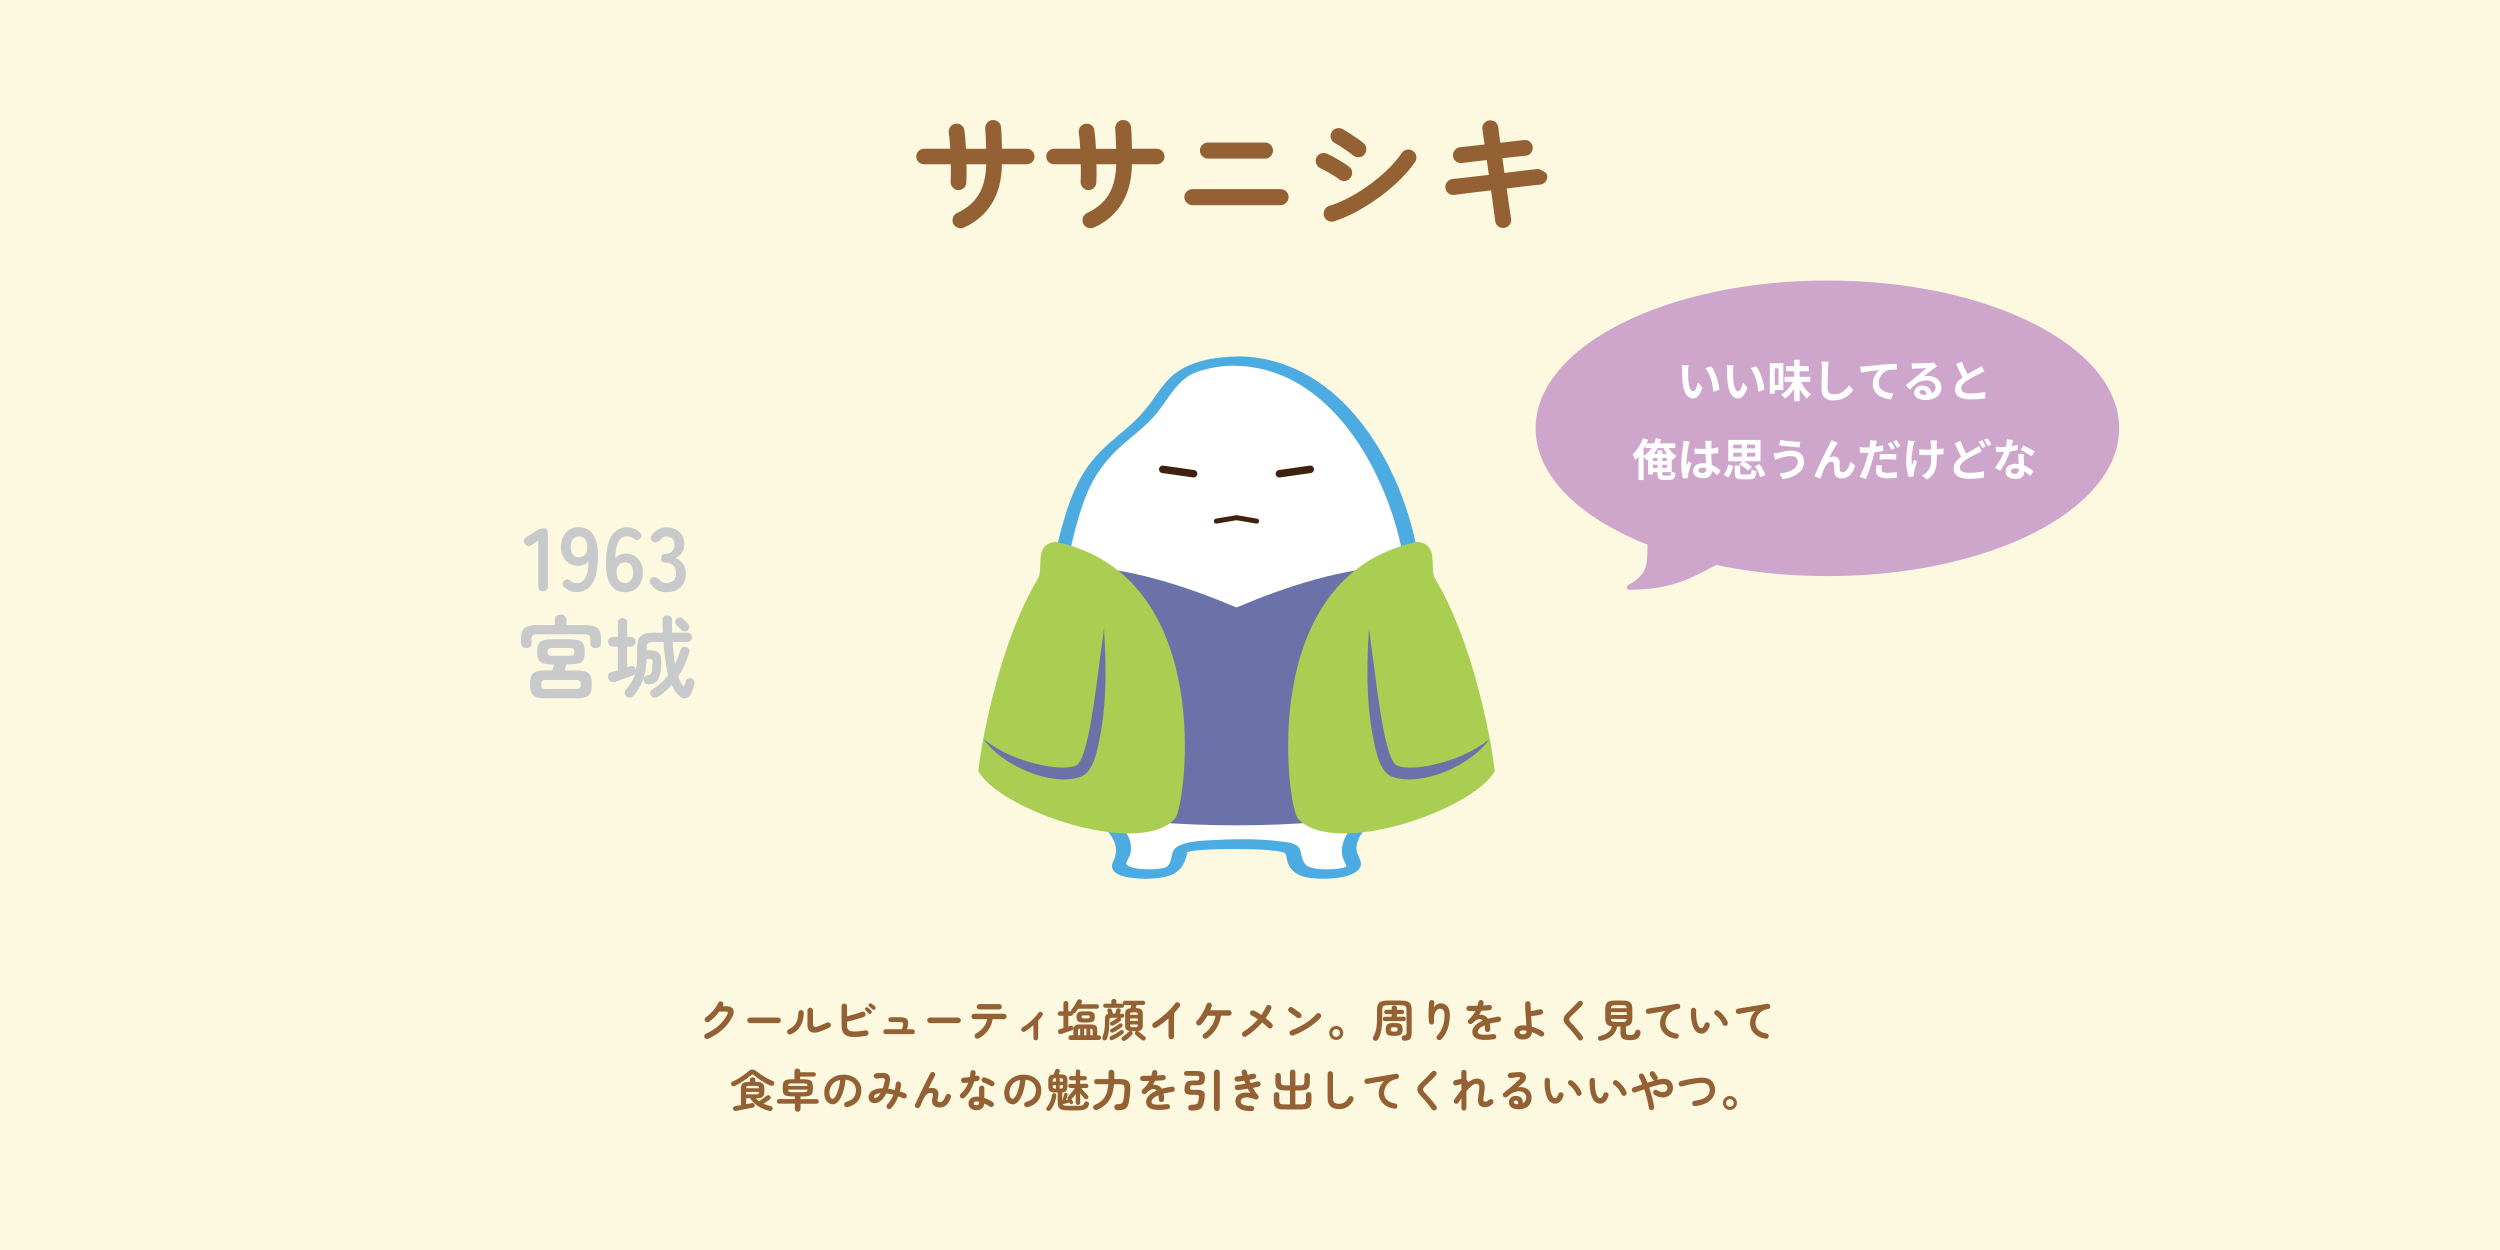 <?xml version="1.0" encoding="UTF-8"?><svg xmlns="http://www.w3.org/2000/svg" viewBox="0 0 600 300"><defs><style>.c{fill:#cea6cc;stroke:#cea6cc;}.c,.d,.e{stroke-linecap:round;stroke-linejoin:round;}.c,.e{stroke-width:1.2px;}.d{stroke-width:1.8px;}.d,.e{fill:none;stroke:#40210f;}.f{fill:#4cabe1;}.f,.g,.h,.i,.j,.k,.l{stroke-width:0px;}.g{fill:#c8c9ca;}.h{fill:#a9ce52;}.i{fill:#946134;}.j{fill:#fdf9e0;}.k{fill:#6b72a9;}.l{fill:#fff;}</style></defs><g id="a"><rect class="j" width="600" height="300"/></g><g id="b"><path class="c" d="M438.57,67.92c-38.34,0-69.42,15.61-69.42,34.87,0,11.21,10.54,21.18,26.91,27.56-.39,3.75.88,7.52-5.02,10.59,10.19,0,14.9-2.88,20.74-5.97,8.25,1.73,17.3,2.7,26.8,2.7,38.34,0,69.42-15.61,69.42-34.88s-31.08-34.87-69.42-34.87Z"/><path class="i" d="M231.33,54.61c-.48.21-.97.22-1.47.05-.5-.18-.86-.5-1.09-.98-.21-.48-.22-.97-.05-1.48s.5-.87.98-1.08c2.35-1.1,4.09-2.59,5.21-4.46s1.72-4.28,1.78-7.24h-4.74c.02.83.03,1.62.03,2.37s-.02,1.42-.06,2.03c-.02.54-.23.98-.62,1.33s-.86.5-1.4.48c-.52-.04-.95-.27-1.28-.67-.33-.41-.49-.87-.47-1.39.04-.56.06-1.2.06-1.92s-.01-1.46-.03-2.23h-6.4c-.52,0-.96-.18-1.33-.53-.36-.35-.55-.79-.55-1.31s.18-.96.55-1.33c.36-.36.81-.55,1.33-.55h6.27c-.04-.73-.09-1.42-.14-2.07-.05-.66-.12-1.23-.2-1.73-.08-.52.03-.99.33-1.42.3-.43.71-.68,1.23-.76.54-.1,1.02,0,1.45.31.43.31.67.73.73,1.25.08.58.16,1.25.22,2.01.06.76.11,1.57.16,2.42h4.84c-.02-.89-.05-1.76-.08-2.61-.03-.84-.08-1.58-.14-2.2-.04-.54.11-1.01.45-1.42.34-.41.77-.63,1.29-.67.54-.04,1.01.11,1.42.45.41.34.62.79.64,1.33.06.64.11,1.42.14,2.32s.06,1.84.08,2.79h5.93c.52,0,.96.18,1.33.55.36.36.55.81.55,1.33s-.18.96-.55,1.31c-.36.35-.81.53-1.33.53h-5.93c-.06,3.7-.86,6.83-2.4,9.38s-3.79,4.49-6.74,5.82Z"/><path class="i" d="M262.53,54.61c-.48.21-.97.22-1.47.05-.5-.18-.86-.5-1.09-.98-.21-.48-.22-.97-.05-1.48s.5-.87.98-1.08c2.35-1.1,4.09-2.59,5.21-4.46s1.72-4.28,1.78-7.24h-4.74c.02.83.03,1.62.03,2.37s-.02,1.42-.06,2.03c-.02.54-.23.98-.62,1.33s-.86.5-1.4.48c-.52-.04-.95-.27-1.28-.67-.33-.41-.49-.87-.47-1.39.04-.56.06-1.2.06-1.92s-.01-1.46-.03-2.23h-6.4c-.52,0-.96-.18-1.33-.53-.36-.35-.55-.79-.55-1.31s.18-.96.55-1.33c.36-.36.81-.55,1.33-.55h6.27c-.04-.73-.09-1.42-.14-2.07-.05-.66-.12-1.23-.2-1.73-.08-.52.03-.99.33-1.42.3-.43.71-.68,1.23-.76.54-.1,1.02,0,1.45.31.43.31.67.73.73,1.25.08.58.16,1.25.22,2.01.06.76.11,1.57.16,2.42h4.84c-.02-.89-.05-1.76-.08-2.61-.03-.84-.08-1.58-.14-2.2-.04-.54.11-1.01.45-1.42.34-.41.77-.63,1.29-.67.54-.04,1.01.11,1.42.45.41.34.62.79.64,1.33.06.64.11,1.42.14,2.32s.06,1.84.08,2.79h5.93c.52,0,.96.18,1.33.55.36.36.55.81.55,1.33s-.18.96-.55,1.31c-.36.35-.81.53-1.33.53h-5.93c-.06,3.7-.86,6.83-2.4,9.38s-3.79,4.49-6.74,5.82Z"/><path class="i" d="M286.18,49.24c-.52,0-.97-.19-1.36-.58-.39-.38-.58-.84-.58-1.36s.19-.99.58-1.36c.38-.36.84-.55,1.36-.55h21.15c.54,0,1,.18,1.37.55.37.36.56.82.56,1.36s-.19.97-.56,1.36c-.38.39-.83.58-1.37.58h-21.15ZM289.92,38.07c-.52,0-.97-.19-1.36-.58-.39-.38-.58-.84-.58-1.36s.19-1,.58-1.37c.38-.37.84-.56,1.36-.56h13.67c.54,0,1,.19,1.37.56.37.37.56.83.56,1.37s-.19.97-.56,1.36c-.38.39-.83.58-1.37.58h-13.67Z"/><path class="i" d="M321.34,43c-.29-.23-.71-.52-1.26-.86-.55-.34-1.12-.68-1.72-1.01-.59-.33-1.1-.59-1.51-.78-.48-.23-.8-.6-.97-1.12-.17-.52-.14-1.01.09-1.47.25-.48.63-.8,1.14-.95.51-.16.99-.12,1.45.11.5.23,1.09.53,1.76.9.68.37,1.34.76,1.98,1.17s1.16.75,1.53,1.05c.42.33.64.76.69,1.29.04.53-.12,1-.47,1.42-.33.42-.76.64-1.29.69-.53.04-1-.1-1.42-.44ZM320.19,53.11c-.52.15-1.01.1-1.48-.14-.47-.24-.79-.62-.95-1.14-.15-.5-.1-.99.14-1.47.24-.48.61-.79,1.11-.94,1.6-.5,3.24-1.2,4.91-2.09,1.67-.89,3.3-1.92,4.87-3.07,1.57-1.15,3.02-2.38,4.34-3.67,1.32-1.29,2.42-2.58,3.29-3.87.29-.44.7-.71,1.22-.81.52-.1,1,0,1.44.31.46.29.73.7.83,1.22.09.52,0,1-.3,1.44-.96,1.42-2.17,2.84-3.65,4.29-1.48,1.45-3.1,2.82-4.87,4.12-1.77,1.3-3.59,2.45-5.46,3.46-1.87,1.01-3.68,1.79-5.43,2.36ZM324.65,37.26c-.29-.27-.7-.59-1.23-.97-.53-.37-1.08-.74-1.64-1.11-.56-.36-1.05-.65-1.47-.86-.46-.25-.76-.63-.91-1.15-.15-.52-.08-1.01.19-1.47.27-.48.67-.78,1.19-.9.52-.12,1.01-.06,1.47.19.46.25,1.01.59,1.67,1.01s1.29.86,1.92,1.29c.62.44,1.11.81,1.47,1.12.4.35.6.8.61,1.34s-.16,1.01-.51,1.4c-.37.4-.82.59-1.34.59s-.99-.17-1.4-.5Z"/><path class="i" d="M361,54.7c-.52.06-.99-.07-1.42-.39-.43-.32-.67-.74-.73-1.26-.06-.56-.19-1.51-.38-2.85-.19-1.34-.4-2.84-.62-4.51-1.33.15-2.6.3-3.81.45-1.21.16-2.25.29-3.14.39-.88.1-1.52.19-1.92.25-.52.06-.99-.07-1.4-.41-.42-.33-.64-.76-.69-1.28-.06-.54.07-1.01.41-1.42.33-.41.76-.64,1.28-.7.33-.04.94-.11,1.81-.2.87-.09,1.91-.21,3.12-.36s2.48-.29,3.81-.44l-.5-3.56c-1.37.15-2.62.29-3.73.44-1.11.15-1.88.24-2.29.28-.52.06-.98-.08-1.39-.42s-.64-.77-.7-1.29c-.04-.52.1-.98.44-1.39.33-.41.76-.64,1.28-.7.33-.04,1.05-.12,2.14-.23s2.33-.25,3.73-.42c-.25-1.62-.43-2.83-.53-3.62-.08-.54.04-1.02.37-1.44s.76-.66,1.28-.72c.54-.08,1.02.04,1.44.36.42.32.66.75.72,1.29.04.4.11.91.2,1.54s.19,1.36.3,2.17c1.23-.15,2.35-.28,3.37-.39,1.02-.11,1.8-.2,2.34-.27.52-.06.98.07,1.39.41.41.33.63.77.67,1.31.04.52-.1.98-.42,1.39-.32.41-.75.63-1.29.67-.52.04-1.28.11-2.28.22-1,.1-2.09.23-3.28.37l.5,3.53c1.27-.17,2.46-.31,3.59-.44,1.12-.12,2.09-.24,2.9-.34.81-.1,1.36-.17,1.65-.19.67.27,1.17.53,1.53.78.35.25.55.55.59.9.06.52-.07.99-.41,1.4-.33.42-.76.65-1.28.69-.31.02-.86.08-1.65.17-.79.09-1.74.2-2.86.33-1.11.12-2.29.27-3.54.44.23,1.69.44,3.19.64,4.51.2,1.32.34,2.24.42,2.76.1.52-.01.99-.34,1.42-.33.43-.77.68-1.31.76Z"/><path class="i" d="M169.94,249.31c-.17.07-.34.07-.51,0s-.29-.19-.37-.35c-.07-.17-.07-.33,0-.51s.19-.3.35-.37c1.19-.53,2.23-1.18,3.1-1.96.87-.78,1.56-1.66,2.06-2.66.12-.23.15-.4.07-.52-.08-.11-.26-.17-.56-.17h-1.44c-.35.46-.73.91-1.16,1.34-.42.44-.87.81-1.33,1.13-.14.11-.31.15-.49.11s-.33-.12-.44-.28c-.1-.15-.14-.32-.1-.5.03-.18.12-.33.28-.43.4-.27.79-.6,1.18-.98s.73-.78,1.04-1.2c.31-.42.56-.83.74-1.24.07-.17.19-.28.37-.35.17-.07.34-.06.51.02.17.07.28.19.35.37.07.17.06.34-.02.51-.03.07-.06.14-.11.22h.75c.86,0,1.43.22,1.71.66.28.44.25,1.03-.11,1.78-.37.76-.85,1.49-1.44,2.17-.59.68-1.27,1.3-2.01,1.84-.75.54-1.55,1-2.41,1.36Z"/><path class="i" d="M180,245.55c-.18,0-.34-.07-.47-.2-.13-.13-.2-.29-.2-.47s.07-.35.2-.48c.13-.13.29-.19.47-.19h6.73c.19,0,.35.06.48.19.13.13.19.29.19.48s-.06.34-.19.47-.29.2-.48.2h-6.73Z"/><path class="i" d="M189.85,248.23c-.17.07-.33.08-.51.02-.17-.06-.3-.17-.38-.34-.07-.17-.08-.34-.02-.51.06-.18.17-.3.34-.37.58-.27,1.04-.61,1.38-1,.34-.39.58-.84.72-1.34.14-.5.22-1.04.22-1.61,0-.19.06-.35.19-.48.13-.13.28-.19.46-.19s.34.06.47.19c.12.13.19.29.19.48,0,1.24-.28,2.3-.81,3.17-.53.88-1.29,1.54-2.27,1.99ZM196.92,247.53c-.63.24-1.17.34-1.64.31s-.83-.2-1.1-.51c-.26-.31-.39-.78-.39-1.39v-3.43c0-.19.07-.35.2-.48.13-.13.29-.19.47-.19s.34.06.47.19c.12.13.19.29.19.48v3.23c0,.68.41.88,1.24.57.32-.12.68-.27,1.06-.43.39-.17.73-.32,1.03-.46.17-.08.33-.09.51-.04s.3.16.39.33c.09.16.1.33.05.51-.05.18-.16.31-.33.39-.33.16-.69.32-1.07.49s-.74.31-1.08.44Z"/><path class="i" d="M207.89,248.6c-1.34.22-2.42.32-3.26.28-.83-.04-1.45-.23-1.86-.58-.31-.25-.52-.57-.63-.96-.11-.39-.17-.87-.17-1.44v-4.38c0-.19.06-.35.19-.48.13-.13.28-.19.46-.19s.35.06.48.19c.13.13.19.29.19.48v2.39c.59-.14,1.2-.31,1.83-.5.63-.19,1.2-.38,1.7-.58.18-.07.35-.07.52,0s.28.2.35.38c.06.17.06.34-.01.51-.07.17-.19.28-.37.34-.61.22-1.27.43-1.99.63-.71.19-1.39.36-2.03.51v.7c0,.42.03.73.1.91.07.18.17.33.3.44.17.12.4.21.71.26.31.05.72.06,1.25.03s1.2-.12,2.03-.26c.19-.04.35,0,.5.11.14.11.23.26.26.45.04.18,0,.34-.11.49-.11.14-.26.23-.44.27ZM209.08,243.22c-.09.09-.2.14-.33.14s-.25-.05-.34-.15c-.09-.1-.2-.22-.33-.37s-.26-.27-.37-.38c-.07-.06-.11-.15-.12-.27,0-.12.03-.22.12-.31.08-.08.18-.12.29-.13.11,0,.22.03.31.1.12.07.25.18.41.32.15.14.28.27.38.38.09.09.13.21.12.33,0,.13-.05.24-.15.33ZM209.36,242.24c-.09-.1-.21-.22-.36-.35-.15-.13-.28-.24-.41-.35-.07-.06-.12-.15-.13-.27s.02-.22.1-.31c.07-.09.16-.14.28-.15.11-.01.22,0,.32.06.12.07.26.17.43.3s.3.25.42.36c.09.09.14.2.15.33,0,.13-.04.24-.12.34-.08.09-.19.15-.32.16-.13.01-.25-.03-.34-.12Z"/><path class="i" d="M212.55,248.19c-.16,0-.29-.06-.41-.17s-.17-.25-.17-.41.06-.3.17-.42.25-.17.41-.17h3.9c.18-.5.28-.87.31-1.11s-.02-.41-.15-.49c-.12-.08-.32-.12-.61-.12h-2.2c-.16,0-.3-.06-.42-.17-.12-.11-.18-.25-.18-.41s.06-.3.18-.42c.12-.11.26-.17.42-.17h2.2c.62,0,1.09.09,1.42.28.32.19.51.49.54.91.04.42-.06.99-.3,1.7h1.32c.17,0,.31.06.42.17s.17.25.17.42-.06.3-.17.41-.26.17-.42.17h-6.44Z"/><path class="i" d="M223.2,245.55c-.18,0-.34-.07-.47-.2-.13-.13-.2-.29-.2-.47s.07-.35.2-.48c.13-.13.29-.19.47-.19h6.73c.19,0,.35.06.48.19.13.13.19.29.19.48s-.06.34-.19.47-.29.2-.48.2h-6.73Z"/><path class="i" d="M234.89,249.21c-.16.08-.33.1-.5.05s-.31-.15-.41-.31-.12-.33-.06-.5c.05-.18.15-.31.31-.41.74-.4,1.34-.9,1.81-1.5.46-.6.75-1.25.87-1.94h-3.12c-.18,0-.33-.06-.46-.19-.13-.13-.19-.28-.19-.46s.06-.33.19-.46.28-.19.46-.19h7.15c.18,0,.33.06.46.19.12.13.19.28.19.46s-.06.33-.19.46c-.13.13-.28.19-.46.19h-2.72c-.08.62-.26,1.22-.56,1.81-.29.59-.67,1.12-1.14,1.6s-1.01.88-1.63,1.2ZM235.04,242.27c-.18,0-.33-.06-.45-.19-.12-.13-.18-.28-.18-.46s.06-.33.18-.46c.12-.13.27-.19.45-.19h4.74c.18,0,.33.06.46.19s.19.28.19.46-.06.33-.19.46-.28.19-.46.19h-4.74Z"/><path class="i" d="M248.6,249.69c-.16,0-.29-.06-.4-.17-.11-.11-.17-.25-.17-.4v-3.06c-.68.58-1.36,1.09-2.05,1.52-.14.08-.28.1-.44.06-.16-.04-.28-.13-.37-.26-.08-.14-.1-.28-.06-.44.04-.16.13-.28.26-.36.5-.29.99-.63,1.47-1.02s.94-.8,1.35-1.23c.41-.43.76-.84,1.03-1.25.09-.14.22-.22.37-.25.16-.03.3,0,.44.1.14.09.22.22.25.38.03.16,0,.3-.1.43-.13.19-.28.39-.45.59s-.36.42-.57.63v4.15c0,.16-.06.29-.17.4-.11.11-.25.17-.41.17Z"/><path class="i" d="M254.74,248.15c-.18.06-.34.05-.49-.02-.15-.07-.25-.19-.31-.37-.05-.17-.03-.32.05-.47s.21-.25.39-.3c.12-.04.25-.07.4-.11.14-.04.29-.08.44-.13v-2.95h-.81c-.17,0-.3-.05-.4-.16-.1-.1-.15-.23-.15-.38s.05-.28.15-.38c.1-.1.23-.16.4-.16h.81v-1.88c0-.19.06-.33.17-.44.12-.1.26-.16.42-.16s.3.05.42.16c.11.1.17.25.17.44v1.88h.65c-.02-.17.02-.31.13-.44.17-.18.33-.39.5-.63.17-.24.32-.49.47-.76.15-.26.28-.51.39-.74.08-.17.2-.27.36-.31.16-.04.32-.02.46.06.14.07.24.18.29.31.05.14.04.29-.04.45-.03.06-.06.12-.08.18-.03.06-.06.12-.09.19h3.81c.17,0,.29.05.38.16.09.1.13.23.13.37s-.04.27-.13.38c-.09.11-.22.16-.38.16h-4.45c-.22.33-.44.62-.66.88-.17.19-.36.26-.58.23v.05c0,.15-.05.28-.15.38-.1.1-.23.16-.39.16h-.62v2.58c.1-.04.19-.07.28-.09.09-.02.17-.05.25-.08.15-.06.29-.06.41,0,.12.06.21.16.26.31.05.16.04.31-.02.45-.06.14-.17.24-.34.3-.19.07-.45.16-.76.28s-.62.22-.94.32c-.32.1-.59.19-.81.26ZM256.98,249.6c-.17,0-.31-.06-.41-.17-.1-.11-.15-.25-.15-.4s.05-.28.15-.39c.1-.11.24-.17.41-.17h.63v-1.16c0-.53.11-.91.34-1.12.23-.22.63-.32,1.23-.32h2.6c.61,0,1.02.11,1.24.32.22.22.33.59.33,1.12v1.16h.35c.17,0,.31.06.41.17.1.11.15.24.15.39s-.05.29-.15.4c-.1.11-.24.17-.41.17h-6.71ZM260.01,245.4c-.62,0-1.05-.1-1.29-.3s-.36-.55-.36-1.04.12-.83.36-1.04.67-.3,1.29-.3h1.1c.62,0,1.05.1,1.29.3s.36.55.36,1.04-.12.84-.36,1.04-.67.3-1.29.3h-1.1ZM258.71,248.46h.52v-1.58c-.22,0-.36.05-.42.12s-.1.23-.1.46v.99ZM260.03,244.41h1.09c.17,0,.28-.02.33-.08.06-.05.09-.14.09-.28s-.03-.23-.09-.28c-.06-.05-.17-.08-.33-.08h-1.09c-.16,0-.27.02-.33.08-.06.05-.1.14-.1.28s.03.23.1.28.18.08.33.08ZM260.21,248.46h.52v-1.58h-.52v1.58ZM261.68,248.46h.57v-.99c0-.23-.04-.38-.11-.46-.07-.08-.23-.12-.46-.12v1.58Z"/><path class="i" d="M264.9,249.66c-.15-.05-.26-.15-.31-.29-.06-.14-.06-.29,0-.44.12-.32.23-.65.32-1.01.09-.36.16-.76.21-1.21s.07-.98.07-1.57v-.62c0-.37.06-.66.19-.85.13-.19.33-.31.62-.36-.04-.12-.09-.25-.13-.38-.04-.13-.08-.23-.1-.29-.04-.14-.03-.28.04-.39.07-.12.18-.2.32-.23.14-.04.28-.03.42.02.14.05.23.16.28.31.04.09.08.24.14.43.06.19.1.36.13.49h.55c.03-.08.06-.18.1-.3s.07-.24.11-.36c.04-.12.07-.21.08-.28.05-.15.14-.25.28-.3.14-.05.27-.06.4-.02.15.05.26.13.32.25.06.12.07.24.03.38-.02.07-.05.17-.1.29s-.08.24-.12.35h.59c.16,0,.28.05.37.14.09.09.13.21.13.35s-.04.25-.13.35c-.09.1-.21.15-.37.15h-.48s.05.04.1.09c.08.11.11.23.1.35s-.07.23-.17.32c-.13.11-.29.23-.5.36-.2.13-.4.26-.61.39-.21.13-.39.23-.55.32-.14.07-.28.09-.42.06-.14-.03-.25-.11-.33-.25-.06-.12-.08-.24-.05-.38s.11-.23.22-.28c.16-.08.34-.18.53-.29.2-.11.39-.23.58-.36.19-.12.35-.23.48-.32,0,0,.01-.01.02-.01h-1.45c-.2,0-.35.04-.43.11-.09.07-.13.21-.13.42v.37c0,.91-.05,1.71-.14,2.38-.09.67-.25,1.26-.45,1.78-.06.14-.16.25-.3.32-.14.07-.31.08-.49.02ZM270.12,249.68c-.14.09-.3.14-.46.14-.17,0-.3-.08-.4-.23-.09-.12-.12-.25-.09-.4.03-.15.1-.27.21-.35.16-.11.33-.23.51-.38s.36-.29.52-.43c.17-.14.31-.27.42-.39.09-.09.21-.14.36-.16-.41-.05-.71-.18-.89-.39-.18-.21-.27-.52-.27-.93v-2.84c0-.43.1-.75.29-.96s.52-.33.97-.37c.04-.12.08-.26.13-.4.05-.14.09-.27.12-.38h-1.53c-.12,0-.21-.03-.29-.09.04.07.06.16.06.25,0,.14-.04.25-.13.35-.09.1-.21.15-.37.15h-4.01c-.16,0-.28-.05-.37-.15-.09-.1-.13-.21-.13-.35s.04-.25.13-.35c.09-.09.21-.14.37-.14h1.45v-.55c0-.19.06-.33.18-.44.12-.11.26-.16.43-.16s.31.05.43.16c.12.11.18.26.18.44v.55h1.35c.06,0,.11,0,.16.02.05.01.09.03.12.05-.04-.08-.07-.17-.07-.27,0-.14.04-.26.14-.36.09-.1.21-.15.37-.15h4.33c.16,0,.28.05.37.15.09.1.13.22.13.36s-.04.26-.13.36c-.09.1-.21.16-.37.16h-1.53c-.04.12-.08.24-.12.37-.05.13-.09.26-.13.38h.09c.58,0,1,.1,1.25.31s.37.55.37,1.04v2.84c0,.42-.09.73-.28.94s-.49.34-.91.39c.09.02.17.06.24.13.17.17.39.36.67.57.28.22.54.41.78.57.12.08.19.2.22.35.02.15,0,.29-.09.4-.1.15-.23.23-.4.24-.17,0-.32-.04-.46-.14-.23-.17-.49-.37-.78-.6-.29-.23-.54-.47-.75-.7-.09-.11-.14-.23-.13-.37,0-.14.06-.26.16-.36.02-.01.04-.03.06-.04.02-.01.04-.03.07-.03h-.99s-.07,0-.1,0c-.03,0-.07,0-.1,0,.06.02.12.05.16.1.1.09.16.21.18.36.02.14-.02.27-.12.38-.2.23-.45.47-.73.72s-.56.46-.81.63ZM267.07,249.59c-.14.06-.29.08-.43.04-.14-.04-.25-.13-.32-.28-.05-.12-.06-.25-.02-.38.04-.13.12-.22.24-.27.25-.11.51-.24.81-.4.29-.16.58-.33.86-.51.28-.18.53-.36.73-.52.11-.09.23-.12.36-.1.13.02.24.09.32.19.09.11.12.23.11.36s-.07.25-.17.34c-.21.18-.46.37-.76.56-.3.19-.6.37-.9.54-.31.17-.59.31-.85.43ZM267.2,247.78c-.14.06-.28.08-.42.05-.14-.03-.25-.11-.31-.24-.07-.12-.08-.25-.05-.37.03-.13.1-.21.22-.26.19-.09.4-.21.65-.36.25-.14.5-.29.74-.45.25-.16.45-.31.63-.44.11-.09.23-.12.36-.1.13.02.24.08.32.19.08.11.11.23.09.36-.02.13-.08.24-.18.32-.17.14-.38.29-.63.45-.25.17-.49.32-.74.48-.25.15-.47.28-.67.38ZM271.21,243.55h1.87v-.02c0-.24-.04-.4-.13-.47s-.27-.1-.55-.1h-.51c-.27,0-.46.03-.55.1s-.13.23-.13.47v.02ZM271.21,245.01h1.87v-.58h-1.87v.58ZM271.89,246.53h.51c.27,0,.46-.03.55-.1.09-.07.13-.22.13-.47v-.08h-1.87v.08c0,.25.04.4.13.47.09.07.27.1.55.1Z"/><path class="i" d="M281.1,249.41c-.18,0-.33-.07-.46-.2-.13-.13-.19-.29-.19-.47v-4.32c-.46.4-.94.79-1.43,1.17-.49.37-.98.72-1.47,1.03-.16.09-.33.12-.5.08-.18-.04-.32-.14-.42-.3-.09-.16-.12-.33-.08-.51.04-.18.14-.32.3-.41.45-.28.93-.61,1.42-.98.49-.37.98-.77,1.45-1.2s.91-.85,1.31-1.28c.4-.43.73-.83,1-1.21.11-.15.25-.24.43-.28s.35,0,.5.11c.15.1.25.24.28.43.04.18,0,.35-.11.5-.38.5-.83,1.03-1.36,1.59v5.61c0,.18-.06.34-.19.47-.13.13-.29.2-.47.2Z"/><path class="i" d="M289.65,249.21c-.15.1-.32.13-.5.1-.18-.04-.32-.13-.42-.28-.1-.16-.13-.33-.1-.51.04-.18.13-.32.28-.42.76-.5,1.37-1.12,1.85-1.85.48-.73.8-1.55.96-2.47h-1.93c-.23.41-.48.8-.75,1.17s-.54.69-.83.98c-.14.13-.3.19-.48.19-.18,0-.34-.07-.47-.2-.13-.13-.19-.29-.19-.47s.07-.34.2-.47c.24-.24.48-.52.71-.85.24-.33.46-.67.67-1.03.21-.36.38-.71.54-1.05.16-.34.27-.65.35-.92.05-.18.15-.32.3-.41.15-.09.32-.12.5-.08.19.05.33.15.43.31.1.16.12.32.06.5-.05.17-.11.33-.17.5-.06.17-.14.34-.22.52h4.5c.19,0,.34.06.47.18.12.12.19.28.19.46s-.06.33-.19.46c-.13.13-.28.19-.47.19h-1.9c-.17,1.14-.54,2.17-1.12,3.1-.58.93-1.34,1.71-2.27,2.33Z"/><path class="i" d="M299.08,248.75c-.15.1-.32.13-.5.09s-.32-.14-.42-.3c-.09-.16-.12-.33-.08-.51.04-.18.14-.32.3-.41.67-.41,1.3-.87,1.89-1.38.59-.51,1.13-1.05,1.62-1.61-.27-.19-.53-.36-.78-.51-.26-.15-.5-.29-.73-.4-.17-.08-.28-.21-.34-.38-.06-.17-.05-.34.03-.51s.21-.28.38-.33c.18-.06.35-.05.51.03.26.12.54.28.84.46s.6.38.91.6c.23-.33.44-.67.64-1,.2-.34.38-.68.53-1.03.08-.17.21-.28.38-.35.17-.06.34-.06.51.02.17.07.28.2.35.37s.06.35-.02.51c-.36.76-.81,1.5-1.34,2.24.3.24.59.48.85.71s.49.44.67.64c.12.14.18.3.18.48,0,.18-.07.34-.21.47s-.3.19-.49.18c-.19,0-.34-.08-.46-.22-.18-.19-.39-.39-.62-.59-.23-.21-.48-.42-.76-.63-.55.64-1.15,1.25-1.8,1.82-.65.57-1.33,1.08-2.05,1.53Z"/><path class="i" d="M311.31,244.26c-.27-.23-.58-.47-.92-.72-.34-.25-.64-.45-.92-.61-.16-.1-.26-.24-.3-.42-.04-.18-.02-.34.08-.5.1-.16.24-.26.42-.31.18-.05.34-.02.5.08.19.12.42.27.66.45.25.18.49.35.72.52.23.17.43.32.58.44.14.12.23.26.25.45s-.02.35-.13.49c-.12.14-.26.23-.45.25-.18.03-.35-.02-.49-.13ZM310.38,248.52c-.17.06-.34.06-.51-.02-.17-.08-.29-.21-.35-.38s-.06-.34.02-.51c.08-.17.21-.29.38-.35.58-.2,1.16-.45,1.74-.75.59-.29,1.15-.62,1.69-.97.54-.35,1.03-.71,1.47-1.08.44-.37.8-.73,1.08-1.07.12-.14.28-.23.46-.25.18-.02.34.03.48.15.14.12.23.26.25.45.02.18-.03.35-.15.49-.3.36-.69.74-1.18,1.15-.49.41-1.04.81-1.64,1.2-.6.4-1.23.76-1.87,1.1-.64.34-1.26.62-1.87.83Z"/><path class="i" d="M320.68,249.6c-.31,0-.59-.08-.85-.23-.26-.15-.46-.35-.6-.61-.15-.26-.22-.53-.22-.84s.08-.6.23-.86c.15-.26.35-.46.61-.61.26-.15.53-.23.84-.23s.59.08.85.23c.26.15.46.35.61.61.15.26.23.54.23.86s-.08.59-.23.84-.35.45-.6.6c-.25.15-.54.23-.85.23ZM320.68,248.84c.26,0,.48-.09.66-.28.18-.18.27-.4.27-.65s-.09-.47-.27-.65c-.18-.18-.4-.27-.66-.27s-.47.09-.65.27c-.18.18-.27.4-.27.65s.09.46.26.65c.18.19.39.28.65.28Z"/><path class="i" d="M337.19,249.8c-.21,0-.39-.04-.54-.15-.15-.11-.23-.26-.25-.44-.02-.21.02-.38.13-.5.11-.13.26-.2.46-.23.23-.04.38-.09.46-.16.08-.07.11-.24.11-.51v-5.17c0-.3-.02-.55-.05-.73s-.11-.33-.23-.43-.29-.16-.51-.19c-.22-.03-.52-.05-.9-.05h-2.48c-.38,0-.67.02-.89.05s-.38.1-.5.19c-.11.1-.18.24-.22.43s-.05.43-.05.73v2.14c0,.96-.08,1.83-.23,2.6-.15.78-.4,1.47-.76,2.06-.09.16-.23.26-.41.32-.18.05-.35.04-.51-.03-.16-.07-.26-.19-.31-.37-.05-.17-.03-.33.05-.49.21-.36.38-.74.51-1.13.13-.39.23-.83.3-1.32.06-.49.1-1.04.1-1.66v-2.16c0-.51.04-.93.12-1.25s.23-.57.44-.75.51-.3.89-.37c.38-.07.88-.1,1.48-.1h2.47c.6,0,1.1.03,1.48.1s.68.19.89.37c.21.18.36.43.44.76.08.32.12.74.12,1.25v5.31c0,.48-.06.84-.17,1.11s-.29.45-.53.56c-.24.11-.55.17-.92.19ZM332.39,245.07c-.16,0-.28-.05-.38-.15-.09-.1-.14-.22-.14-.37s.05-.27.14-.37.22-.16.38-.16h1.61v-.62h-1.25c-.17,0-.29-.05-.39-.16s-.14-.23-.14-.37.05-.27.14-.37c.09-.1.22-.15.39-.15h1.25v-.4c0-.19.06-.35.18-.46.12-.11.27-.17.45-.17s.33.06.45.17c.12.12.18.27.18.46v.4h1.22c.17,0,.29.05.38.15.09.1.13.22.13.37s-.04.27-.13.37-.22.16-.38.16h-1.22v.62h1.61c.17,0,.29.05.39.16.09.1.14.23.14.37s-.05.27-.14.37c-.09.1-.22.15-.39.15h-4.49ZM334.6,248.62c-.53,0-.95-.05-1.24-.14-.29-.09-.5-.25-.62-.48-.12-.23-.18-.54-.18-.93s.06-.72.18-.95c.12-.23.33-.39.62-.48.3-.09.71-.14,1.24-.14s.96.05,1.25.14.5.25.62.48c.12.23.17.54.17.95s-.06.71-.17.93c-.12.23-.32.39-.62.48-.29.09-.71.14-1.25.14ZM334.6,247.59c.36,0,.59-.03.69-.1s.15-.21.15-.42-.05-.36-.15-.43-.33-.1-.69-.1-.58.03-.68.1c-.1.07-.15.21-.15.43s.05.35.15.42c.1.07.33.1.68.1Z"/><path class="i" d="M344.96,249.45c-.13-.12-.2-.27-.21-.45-.01-.18.05-.33.18-.46.55-.55.98-1.25,1.29-2.1.31-.84.47-1.76.47-2.75,0-.56-.09-.97-.27-1.22-.18-.25-.45-.38-.8-.38-.29,0-.55.12-.8.35-.25.23-.43.58-.55,1.04-.12.46-.16,1.04-.1,1.74.01.17-.03.31-.13.45s-.24.21-.41.22c-.17.01-.32-.03-.45-.13-.13-.1-.2-.23-.23-.4-.05-.37-.08-.79-.1-1.24-.01-.45-.02-.9,0-1.35.01-.45.03-.87.06-1.25.03-.39.06-.7.09-.96.02-.17.1-.31.24-.42.14-.11.29-.15.46-.13.18.02.32.1.43.23.1.13.14.29.11.48-.01.13-.03.3-.06.5-.03.2-.04.39-.06.57.17-.28.39-.52.67-.71.28-.19.57-.29.88-.29.77,0,1.35.25,1.73.75s.57,1.21.57,2.14c0,.74-.08,1.46-.23,2.17-.15.7-.38,1.36-.69,1.97-.31.61-.69,1.15-1.15,1.61-.12.13-.28.2-.46.2-.18,0-.34-.06-.47-.18Z"/><path class="i" d="M358.53,249.42c-.96.14-1.78.19-2.44.16-.66-.03-1.19-.13-1.59-.3-.4-.17-.69-.39-.87-.66-.18-.28-.27-.59-.27-.95,0-.54.22-1.04.65-1.51.44-.47,1.07-.88,1.89-1.23-.12-.14-.25-.24-.42-.29-.36-.11-.71-.07-1.06.12-.35.19-.69.46-1.02.82-.12.13-.28.2-.48.21-.2.01-.36-.05-.48-.18-.12-.14-.17-.3-.16-.48.01-.18.08-.33.22-.44.35-.3.66-.63.93-.98.27-.35.5-.72.69-1.09-.31,0-.6.01-.87.02-.27,0-.5,0-.7,0-.18,0-.33-.06-.45-.19-.12-.13-.18-.28-.18-.46,0-.18.08-.33.21-.44.13-.12.28-.17.46-.16.25,0,.56,0,.91,0,.36,0,.73,0,1.12-.02.04-.14.07-.27.1-.4.03-.13.05-.26.08-.39.03-.18.11-.33.24-.44.13-.11.28-.16.46-.14s.32.1.43.24c.11.14.15.29.13.48,0,.09-.02.19-.04.29-.02.1-.05.2-.08.3.27-.01.53-.03.77-.05s.45-.04.64-.07c.18-.02.34.02.48.12.14.1.22.25.24.43.02.18-.02.34-.13.48-.11.14-.25.21-.43.23-.27.03-.57.05-.92.08-.35.02-.71.04-1.08.05-.16.35-.33.68-.52.99.17-.04.34-.05.5-.04s.31.04.45.08c.22.06.43.16.63.3.21.14.39.34.54.59.35-.1.73-.19,1.13-.28s.82-.16,1.27-.23c.17-.03.33,0,.48.11.14.1.23.25.25.43.03.18-.01.34-.12.48-.11.14-.25.22-.43.25-.42.05-.8.11-1.16.18s-.68.14-.98.22c.04.19.07.41.09.64s.03.48.03.75c0,.18-.06.33-.19.46s-.28.19-.46.19-.33-.06-.45-.19-.18-.28-.18-.46c0-.37-.02-.69-.06-.98-.59.25-1.02.51-1.28.78s-.39.55-.39.8c0,.19.11.35.34.48s.62.19,1.16.21c.54.01,1.28-.04,2.21-.16.17-.02.33.02.48.12.14.1.23.25.25.43.02.17-.02.33-.13.46-.11.14-.25.22-.42.25Z"/><path class="i" d="M365.38,249.47c-.63,0-1.11-.16-1.45-.48-.34-.32-.51-.73-.51-1.23s.18-.88.54-1.2.88-.48,1.58-.48c.12,0,.25,0,.38.02s.26.02.4.04c-.02-.4-.05-.84-.08-1.31-.03-.47-.06-.95-.1-1.43-.03-.48-.06-.93-.08-1.36-.02-.43-.03-.8-.03-1.12,0-.18.06-.33.19-.45s.28-.18.46-.18.33.06.46.18.19.27.19.45c0,.21,0,.46.02.76.01.3.03.62.05.97.21-.03.44-.07.7-.11.25-.05.51-.1.76-.15s.48-.11.67-.16c.18-.05.35-.03.5.06.16.09.25.23.3.4.05.17.03.34-.06.5-.09.16-.22.26-.4.3-.35.08-.75.15-1.19.23-.44.07-.84.13-1.21.16.03.45.06.89.09,1.33.03.44.05.84.08,1.2.49.14.97.31,1.45.51.48.2.89.42,1.25.67.14.1.23.24.26.42.03.18,0,.35-.1.5-.1.14-.24.23-.42.26-.18.03-.34,0-.49-.1-.56-.38-1.2-.7-1.91-.96-.03.55-.24.98-.62,1.3-.39.32-.94.48-1.66.48ZM365.38,248.23c.33,0,.58-.06.74-.17.16-.11.24-.3.24-.55v-.14c-.14-.03-.29-.05-.43-.06-.14-.01-.29-.02-.43-.02-.27,0-.47.04-.6.13-.13.09-.19.2-.19.34s.06.24.17.33.28.13.5.13Z"/><path class="i" d="M379.68,249.61c-.14.1-.31.14-.49.1-.18-.03-.32-.12-.42-.25-.24-.35-.52-.72-.83-1.1-.31-.38-.61-.75-.91-1.1s-.58-.65-.82-.89c-.42-.42-.71-.81-.85-1.18-.14-.37-.14-.73.01-1.1s.45-.75.9-1.17c.15-.14.33-.31.54-.52.21-.21.44-.43.67-.67.24-.24.47-.48.69-.71.22-.24.42-.45.6-.64.12-.13.28-.2.46-.2.18,0,.34.06.47.18.13.12.2.26.2.45s-.06.34-.18.47c-.25.27-.53.56-.84.87-.31.31-.6.6-.89.87-.29.28-.54.51-.75.7-.28.26-.47.48-.56.66-.09.18-.09.37,0,.55.09.18.26.4.51.67.24.25.52.55.84.91.31.35.63.72.95,1.1.32.38.59.75.83,1.09.11.14.15.3.11.48-.03.18-.12.33-.26.43Z"/><path class="i" d="M384.35,249.76c-.21.04-.39.03-.53-.03-.14-.06-.25-.19-.3-.38-.05-.17-.03-.33.05-.47.09-.14.22-.22.4-.25.73-.15,1.36-.42,1.88-.8.52-.39.85-.88.99-1.49-.4-.06-.72-.16-.95-.31s-.39-.36-.49-.65c-.1-.28-.15-.65-.15-1.09v-2.06c0-.54.07-.96.22-1.27.15-.31.41-.52.78-.65.38-.13.89-.19,1.56-.19h1.39c.67,0,1.19.06,1.56.19.37.13.63.34.78.65.15.31.22.73.22,1.27v2.06c0,.64-.11,1.12-.32,1.43-.22.31-.62.51-1.21.6v1.44c0,.25.07.41.21.51.14.09.42.14.84.14.37,0,.64-.06.8-.17.16-.11.28-.33.37-.65.04-.17.14-.29.3-.38.16-.09.34-.11.54-.05.17.05.3.15.37.29.08.14.1.3.06.49-.12.66-.38,1.1-.78,1.34-.4.24-.96.36-1.68.36-.56,0-1.01-.05-1.36-.16s-.59-.28-.75-.53-.24-.59-.24-1.03v-1.53h-.81c-.12.87-.52,1.6-1.19,2.18s-1.53.98-2.57,1.19ZM386.62,241.96h3.78c0-.2-.04-.35-.11-.45-.07-.1-.19-.17-.36-.21-.17-.04-.41-.05-.72-.05h-1.39c-.3,0-.54.02-.71.05-.17.04-.29.1-.36.21-.07.1-.12.25-.13.45ZM386.62,243.59h3.79v-.67h-3.79v.67ZM387.82,245.28h1.39c.31,0,.55-.02.72-.06s.29-.11.36-.22.11-.25.11-.45h-3.78c.01.19.06.34.12.45s.19.18.36.22c.17.04.41.06.72.06Z"/><path class="i" d="M402.16,249.28c-.85-.12-1.55-.37-2.11-.74-.55-.37-.97-.82-1.24-1.34-.27-.53-.4-1.07-.4-1.64s.11-1.11.34-1.61c.23-.5.55-.93.98-1.3-.43.06-.89.14-1.38.22-.49.08-.96.17-1.42.25-.46.08-.86.16-1.21.22-.17.03-.33-.01-.48-.12-.14-.11-.23-.25-.26-.42-.03-.18.01-.34.12-.48.11-.14.25-.22.43-.25.23-.04.53-.08.89-.15.36-.06.76-.13,1.21-.2s.9-.15,1.37-.23c.47-.08.93-.16,1.38-.23s.86-.15,1.24-.21c.37-.06.68-.12.92-.16.17-.03.32,0,.46.11.14.1.23.23.27.4.04.17,0,.33-.09.49-.1.15-.23.24-.4.27-.53.07-.98.22-1.37.45-.39.23-.7.5-.96.82-.25.32-.44.66-.56,1.02-.12.36-.18.71-.18,1.05,0,.7.24,1.26.71,1.69.47.43,1.12.7,1.93.83.18.03.32.12.43.26.11.14.15.3.12.48-.03.18-.11.32-.25.43-.14.11-.3.15-.48.12Z"/><path class="i" d="M408.39,248.08c-.33.01-.65-.06-.95-.23-.3-.17-.57-.43-.8-.8-.19-.32-.36-.73-.5-1.23-.14-.5-.23-1.04-.29-1.61s-.07-1.16-.04-1.73c.01-.18.08-.33.21-.45.13-.12.28-.17.46-.16.18,0,.33.08.45.21.12.13.17.29.16.47-.03.5-.03,1,.01,1.47.04.48.1.91.21,1.31.1.39.23.72.38.98.17.3.38.44.63.44.31,0,.57-.33.78-.97.06-.17.17-.29.32-.37.16-.08.32-.1.5-.04.17.05.29.16.37.32.08.16.09.33.03.49-.2.63-.47,1.1-.81,1.41-.34.31-.71.47-1.1.49ZM414.28,246.18c-.17.06-.34.06-.5-.02-.16-.08-.28-.2-.34-.37-.11-.27-.25-.54-.44-.81-.18-.27-.39-.53-.62-.78-.23-.24-.46-.45-.7-.62-.14-.1-.23-.24-.27-.42s0-.34.12-.49c.12-.14.26-.22.43-.24s.33.03.48.14c.3.21.6.46.89.77.29.3.56.63.79.97.24.35.41.68.53,1.02.06.17.05.33-.02.5-.07.17-.19.28-.36.34Z"/><path class="i" d="M423.76,249.28c-.85-.12-1.55-.37-2.11-.74-.55-.37-.97-.82-1.24-1.34-.27-.53-.4-1.07-.4-1.64s.11-1.11.34-1.61c.23-.5.55-.93.98-1.3-.43.06-.89.14-1.38.22-.49.08-.96.17-1.42.25-.46.08-.86.16-1.21.22-.17.03-.33-.01-.48-.12-.14-.11-.23-.25-.26-.42-.03-.18.01-.34.12-.48.11-.14.25-.22.43-.25.23-.04.53-.08.89-.15.36-.06.76-.13,1.21-.2s.9-.15,1.37-.23c.47-.08.93-.16,1.38-.23s.86-.15,1.24-.21c.37-.06.68-.12.92-.16.17-.03.32,0,.46.11.14.1.23.23.27.4.04.17,0,.33-.09.49-.1.15-.23.24-.4.27-.53.07-.98.22-1.37.45-.39.23-.7.5-.96.82-.25.32-.44.66-.56,1.02-.12.36-.18.71-.18,1.05,0,.7.24,1.26.71,1.69.47.43,1.12.7,1.93.83.18.03.32.12.43.26.11.14.15.3.12.48-.03.18-.11.32-.25.43-.14.11-.3.15-.48.12Z"/><path class="i" d="M176.38,260.63c-.16.07-.32.09-.49.05-.17-.04-.29-.13-.37-.27-.09-.14-.1-.3-.05-.46.05-.16.16-.28.32-.35.45-.2.9-.44,1.36-.72s.9-.57,1.31-.86c.41-.3.78-.58,1.08-.85.38-.32.72-.49,1.03-.49s.66.16,1.06.48c.34.27.72.54,1.16.83.43.29.88.56,1.35.82.47.26.92.47,1.34.63.17.06.28.18.33.34.05.16.04.33-.04.49-.07.16-.19.26-.37.31s-.34.04-.52-.03c-.32-.14-.66-.31-1.02-.51-.36-.2-.72-.41-1.07-.64-.36-.23-.69-.46-1.01-.69-.32-.23-.59-.46-.82-.66-.13-.12-.24-.18-.33-.18s-.2.06-.34.17c-.23.19-.5.41-.81.64s-.64.46-.99.7c-.35.24-.71.46-1.08.68-.36.22-.71.41-1.04.57ZM176.64,266.63c-.18.03-.34,0-.47-.09-.13-.09-.22-.22-.25-.39-.03-.17,0-.31.09-.44.09-.13.22-.21.4-.24l1.42-.24v-3.94c0-.6.14-1.03.41-1.27.27-.24.75-.37,1.43-.37h.31v-.48c0-.2.06-.36.19-.46s.28-.16.46-.16.33.05.46.16.19.26.19.46v.48h.32c.68,0,1.16.12,1.44.37.27.25.41.67.41,1.27v.65c0,.61-.14,1.04-.41,1.29-.27.25-.75.37-1.44.37h-.22c.12.13.25.25.38.37.13.12.28.23.43.33.17-.11.36-.26.59-.42s.45-.33.67-.49c.22-.16.38-.29.51-.39.13-.11.28-.16.44-.15.16.01.3.08.42.2.11.12.16.26.15.42,0,.16-.08.29-.21.39-.11.09-.25.19-.42.31-.17.12-.35.24-.54.37s-.37.25-.55.36c.28.13.57.24.86.33.29.09.59.17.88.23.17.03.29.11.37.25.08.14.1.3.06.47-.04.18-.15.31-.31.39-.17.08-.34.09-.53.04-.61-.15-1.19-.37-1.77-.64-.57-.28-1.1-.62-1.58-1.02-.48-.4-.88-.85-1.21-1.37h-.94v1.41c.35-.06.66-.11.92-.16.26-.05.43-.08.49-.09.14-.03.28,0,.4.08.12.08.2.19.23.35.04.16.02.3-.05.41-.07.12-.18.19-.34.23-.04,0-.17.03-.37.08-.2.04-.45.09-.74.15-.29.06-.6.12-.92.18-.32.06-.63.13-.93.18-.29.06-.54.11-.75.15-.2.04-.33.06-.38.07ZM179.07,261.18h3.1c0-.24-.06-.4-.16-.46-.1-.06-.31-.1-.62-.1h-1.54c-.32,0-.52.03-.62.1-.09.06-.15.22-.16.46ZM179.07,262.64h2.32c.31,0,.51-.03.62-.1.1-.07.15-.23.16-.47h-3.1v.57Z"/><path class="i" d="M191.44,266.82c-.18,0-.34-.06-.47-.19-.14-.13-.21-.29-.21-.49v-1.26h-3.76c-.17,0-.31-.05-.41-.16-.1-.11-.15-.24-.15-.39s.05-.28.15-.39c.1-.11.24-.16.41-.16h3.76v-.64h-.61c-.61,0-1.08-.05-1.42-.14s-.56-.27-.69-.52c-.13-.26-.19-.62-.19-1.11v-.5c0-.48.06-.86.19-1.13s.35-.46.69-.57.8-.16,1.42-.16h.52v-1.88c0-.21.07-.37.21-.5.14-.12.29-.18.48-.18s.35.06.48.18c.13.12.2.29.2.5v.21h3.25c.17,0,.29.05.38.15.09.1.13.22.13.37s-.04.27-.13.37-.22.16-.38.16h-3.25v.63h.77c.61,0,1.08.06,1.41.17.33.11.56.3.69.57.13.27.19.64.19,1.12v.41c0,.48-.06.86-.19,1.13-.13.27-.36.46-.69.57s-.8.16-1.41.16h-.68v.64h3.82c.17,0,.31.05.41.16.1.11.15.24.15.39s-.05.28-.15.39c-.1.11-.23.16-.41.16h-3.82v1.26c0,.2-.07.37-.2.49-.13.13-.29.19-.48.19ZM189.15,260.63h4.65c-.01-.27-.08-.44-.21-.51-.13-.07-.36-.1-.71-.1h-2.82c-.35,0-.58.03-.71.1-.13.07-.2.24-.21.51ZM190.06,262.13h2.82c.35,0,.58-.04.71-.11.12-.07.2-.24.21-.51h-4.65c.01.27.08.44.21.51.13.07.36.11.71.11Z"/><path class="i" d="M203.41,265.71c-.18.04-.35.02-.51-.08s-.26-.23-.3-.4c-.04-.17-.02-.34.08-.49.09-.15.23-.25.4-.3.8-.21,1.39-.55,1.77-1.02.38-.47.57-1.06.57-1.78,0-.45-.1-.86-.3-1.22-.2-.36-.49-.65-.86-.88-.37-.22-.82-.36-1.33-.41-.13,1.21-.35,2.26-.65,3.14-.31.88-.67,1.56-1.08,2.04-.41.48-.85.72-1.3.72-.38,0-.73-.11-1.05-.33-.32-.22-.57-.54-.75-.96s-.28-.92-.28-1.5.11-1.16.34-1.68c.23-.52.55-.98.97-1.38s.91-.71,1.47-.93c.56-.22,1.19-.33,1.86-.33.82,0,1.55.16,2.19.47.64.31,1.14.75,1.51,1.31s.55,1.21.55,1.95c0,1.04-.28,1.91-.84,2.61-.56.69-1.37,1.18-2.45,1.45ZM199.89,263.71c.13,0,.28-.11.45-.33.17-.22.34-.53.51-.93s.33-.88.47-1.43c.14-.55.25-1.16.32-1.83-.56.11-1.03.31-1.42.62s-.67.67-.86,1.09c-.2.42-.3.86-.3,1.32,0,.49.08.86.23,1.11.15.25.35.38.59.38Z"/><path class="i" d="M212.97,266c-.13-.12-.2-.27-.21-.45,0-.18.05-.33.17-.46.29-.3.57-.65.82-1.06s.47-.85.66-1.3c-.59-.15-1.16-.26-1.7-.32-.27.56-.57,1.03-.91,1.4-.34.37-.7.63-1.08.78-.36.14-.71.19-1.06.15s-.63-.19-.86-.42c-.23-.23-.34-.55-.34-.97,0-.4.12-.76.36-1.08.24-.32.61-.58,1.11-.78.5-.2,1.15-.3,1.94-.3.15-.42.29-.91.42-1.47.1-.42.08-.7-.05-.84-.14-.14-.4-.19-.8-.14-.14.02-.31.05-.53.08-.22.03-.39.05-.51.06-.18,0-.34-.05-.48-.16s-.21-.26-.23-.44c0-.18.05-.34.16-.47s.26-.21.44-.22c.15-.01.34-.03.56-.05.22-.02.41-.04.55-.04.91-.06,1.53.1,1.87.48s.43.99.26,1.86c-.05.26-.11.51-.17.75-.06.24-.13.47-.21.7.26.03.53.07.8.12.27.05.54.11.81.18.06-.24.1-.48.14-.72.04-.23.06-.46.06-.67,0-.18.07-.33.19-.46.12-.13.27-.19.45-.2.18,0,.33.06.46.19.12.13.18.28.18.46,0,.28-.03.57-.08.86s-.11.58-.19.88c.22.07.44.15.65.22.21.08.42.15.62.23.17.07.28.19.35.36s.07.33,0,.5c-.06.16-.18.27-.35.35-.17.07-.33.07-.5,0-.19-.09-.38-.17-.57-.24s-.39-.15-.58-.22c-.22.58-.48,1.12-.78,1.62s-.62.93-.96,1.26c-.12.12-.27.19-.45.19-.18,0-.33-.05-.47-.16ZM210.28,263.44c.17-.07.35-.19.53-.37s.36-.41.53-.71c-.57.05-.97.16-1.21.32-.24.17-.37.35-.37.55,0,.12.04.2.13.24.09.05.22.03.39-.04Z"/><path class="i" d="M219.95,265.91c-.16-.06-.27-.18-.33-.36s-.06-.34.01-.5c.12-.27.28-.6.47-1s.4-.84.63-1.32c.23-.48.46-.96.7-1.46.24-.5.47-.98.7-1.45.23-.47.44-.89.64-1.28.19-.38.36-.7.49-.94.08-.16.21-.26.38-.31.18-.05.34-.02.49.07.16.09.26.23.31.39.05.17.02.33-.07.49-.1.18-.23.42-.39.73-.16.31-.34.66-.54,1.05-.2.39-.4.8-.61,1.22.25-.11.51-.16.77-.16.68,0,1.15.22,1.41.65s.28,1.02.07,1.77c-.11.39-.12.66-.03.8.09.14.26.22.5.22.17,0,.32-.04.47-.11.15-.08.31-.23.46-.46.16-.23.32-.57.5-1.02.07-.17.18-.28.35-.36.17-.07.33-.08.5-.02.17.06.29.18.36.35.08.17.08.33.02.51-.29.81-.65,1.41-1.07,1.8-.43.39-.97.59-1.64.59-.45,0-.83-.09-1.14-.28-.31-.19-.51-.47-.62-.85-.1-.38-.07-.85.09-1.42.1-.35.11-.59.03-.73-.08-.14-.25-.21-.5-.21-.32,0-.63.1-.91.3-.28.2-.55.58-.82,1.13-.03.06-.08.17-.16.34-.08.17-.16.35-.24.56-.09.2-.17.38-.24.55s-.12.27-.15.33c-.07.17-.19.29-.35.37-.16.08-.34.09-.52.02Z"/><path class="i" d="M231.47,263.46c-.14.12-.29.17-.47.17s-.33-.06-.45-.18c-.13-.13-.19-.29-.19-.47s.07-.33.21-.45c.41-.37.77-.78,1.08-1.25.31-.47.57-.95.77-1.46-.19.03-.38.05-.57.06s-.36.03-.52.04c-.19,0-.35-.05-.47-.16-.13-.12-.2-.27-.21-.48,0-.18.05-.33.16-.45.12-.12.27-.18.48-.19.23-.01.47-.04.73-.06.26-.03.51-.06.77-.1.04-.17.06-.33.07-.51s.02-.34.02-.5c0-.18.06-.33.18-.46.12-.13.27-.19.45-.19s.33.06.46.19c.13.13.19.28.18.46,0,.24-.03.5-.07.77.05-.01.1-.03.15-.04.05-.01.09-.02.13-.03.18-.04.35-.02.5.06.15.09.24.22.28.41.04.18,0,.34-.09.49-.1.14-.23.24-.41.28-.12.03-.25.06-.39.09-.15.03-.3.06-.46.09-.22.76-.54,1.47-.93,2.14-.4.67-.87,1.24-1.4,1.72ZM234.34,266.45c-.55,0-1-.14-1.36-.42s-.54-.69-.54-1.23c0-.49.17-.88.52-1.17.35-.29.81-.44,1.39-.44.22,0,.42.01.63.03v-2.04c0-.19.06-.34.18-.46.12-.12.27-.18.45-.18s.33.06.45.18c.12.12.18.28.18.46v2.33c.39.12.76.27,1.11.45.35.18.66.36.92.55.14.11.23.25.26.43.03.18-.01.34-.12.48-.1.14-.24.23-.42.26-.18.03-.34,0-.48-.11-.17-.14-.37-.27-.59-.39s-.45-.24-.69-.35c-.04.53-.23.93-.55,1.2s-.78.42-1.37.42ZM234.33,265.26c.24,0,.41-.05.51-.16.1-.11.15-.27.15-.5v-.18c-.12-.03-.23-.05-.34-.06-.11-.01-.22-.02-.32-.02-.22,0-.39.04-.49.12-.1.08-.16.2-.16.34s.05.25.15.33c.1.08.27.12.5.12ZM237.7,260.6c-.23-.14-.5-.29-.82-.44-.31-.15-.59-.26-.83-.33-.17-.06-.29-.16-.39-.3s-.12-.3-.08-.48c.04-.17.13-.31.29-.4.15-.09.32-.11.49-.06.22.06.45.14.71.25.26.11.51.22.75.35s.44.24.6.35c.14.09.23.23.26.41.03.18,0,.35-.1.5-.09.14-.23.23-.41.26-.18.03-.34,0-.49-.09Z"/><path class="i" d="M246.61,265.71c-.18.04-.35.02-.51-.08s-.26-.23-.3-.4c-.04-.17-.02-.34.08-.49.09-.15.23-.25.4-.3.8-.21,1.39-.55,1.77-1.02.38-.47.57-1.06.57-1.78,0-.45-.1-.86-.3-1.22-.2-.36-.49-.65-.86-.88-.37-.22-.82-.36-1.33-.41-.13,1.21-.35,2.26-.65,3.14-.31.88-.67,1.56-1.08,2.04-.41.48-.85.72-1.3.72-.38,0-.73-.11-1.05-.33-.32-.22-.57-.54-.75-.96s-.28-.92-.28-1.5.11-1.16.34-1.68c.23-.52.55-.98.97-1.38s.91-.71,1.47-.93c.56-.22,1.19-.33,1.86-.33.82,0,1.55.16,2.19.47.64.31,1.14.75,1.51,1.31s.55,1.21.55,1.95c0,1.04-.28,1.91-.84,2.61-.56.69-1.37,1.18-2.45,1.45ZM243.09,263.71c.13,0,.28-.11.45-.33.17-.22.34-.53.51-.93s.33-.88.47-1.43c.14-.55.25-1.16.32-1.83-.56.11-1.03.31-1.42.62s-.67.67-.86,1.09c-.2.42-.3.86-.3,1.32,0,.49.08.86.23,1.11.15.25.35.38.59.38Z"/><path class="i" d="M251.34,266.53c-.12-.08-.2-.19-.23-.34-.03-.15,0-.28.09-.39.34-.41.62-.87.84-1.37s.37-1.04.44-1.6c.02-.17.09-.29.2-.37s.24-.11.39-.09c.17.03.29.1.36.22.08.12.1.25.08.4-.04.4-.13.81-.26,1.23-.13.43-.29.83-.49,1.2-.19.38-.4.7-.63.96-.1.12-.23.19-.37.23-.15.04-.29.01-.42-.08ZM256.16,266.47c-.58,0-1.03-.05-1.37-.16-.34-.11-.58-.3-.72-.57-.14-.27-.22-.65-.22-1.15v-2.4h-.58c-.44,0-.78-.05-1.03-.15-.24-.1-.41-.27-.51-.5-.09-.23-.14-.54-.14-.93v-1.22c0-.53.09-.91.28-1.14.19-.23.53-.37,1.04-.4.04-.14.09-.3.15-.48s.1-.32.13-.4c.04-.14.12-.26.26-.35.14-.09.29-.12.48-.08.17.03.29.11.37.23.08.13.09.26.04.42-.02.07-.06.17-.1.3-.05.13-.09.25-.12.36h.4c.45,0,.79.05,1.03.15s.41.26.5.48c.09.22.14.53.14.93v1.22c0,.52-.09.9-.26,1.14-.17.24-.5.38-.99.43v1.97h.02c.04-.14.09-.31.15-.51.05-.2.11-.39.16-.58.05-.19.09-.35.11-.47.03-.11.09-.21.19-.27.1-.06.2-.08.32-.05.12.03.21.1.28.2.06.1.07.21.04.33-.04.14-.09.33-.16.55s-.14.44-.22.64l.5-.1s-.04-.07-.07-.11c-.02-.04-.04-.07-.05-.1-.05-.09-.06-.18-.03-.27.03-.09.09-.17.18-.22.02-.01.04-.02.06-.03s.05-.01.08-.01c0-.13.05-.25.15-.37.13-.13.28-.29.44-.49.17-.2.33-.4.49-.62.16-.21.29-.4.41-.57h-1.1c-.16,0-.28-.05-.37-.15-.09-.1-.13-.22-.13-.36s.04-.25.13-.35c.09-.1.21-.15.37-.15h1.29v-.85h-1.15c-.16,0-.28-.05-.37-.15-.09-.1-.13-.21-.13-.35s.04-.25.13-.35c.09-.1.21-.15.37-.15h1.15v-1.09c0-.17.05-.3.16-.39s.23-.15.38-.15c.14,0,.27.05.37.15s.16.23.16.39v1.09h1.1c.16,0,.28.05.37.15.09.1.13.21.13.35s-.04.25-.13.35c-.09.1-.21.15-.37.15h-1.1v.85h1.47c.16,0,.28.05.37.15.09.1.13.21.13.35s-.04.26-.13.36c-.09.1-.21.15-.37.15h-1.18c.14.19.29.39.46.61s.35.43.53.63c.18.2.35.37.51.52.12.09.18.22.18.38,0,.16-.04.29-.14.4-.11.12-.24.17-.39.17-.15,0-.29-.06-.4-.17-.16-.17-.33-.36-.51-.58s-.36-.46-.53-.7v2.28c0,.16-.05.29-.16.38s-.23.15-.37.15c-.15,0-.28-.05-.38-.15s-.16-.23-.16-.38v-2.13c-.13.18-.26.35-.38.52-.13.17-.24.32-.35.45-.05.06-.11.1-.17.13-.06.03-.12.05-.19.06.08.13.16.26.23.39.08.13.14.25.19.35.06.1.07.21.03.31-.04.11-.11.19-.21.24-.09.05-.19.06-.3.02s-.18-.11-.22-.21c-.03-.06-.06-.12-.1-.19-.17.04-.36.09-.57.15-.22.06-.43.11-.63.16s-.36.08-.49.11c.07.14.19.23.36.29s.44.08.79.08h2.56c.35,0,.62-.02.81-.05.19-.04.34-.1.45-.21.1-.1.19-.24.25-.43.05-.15.15-.26.29-.31s.29-.06.45-.01.27.14.33.27c.06.13.08.28.04.44-.09.37-.24.65-.45.85s-.48.34-.84.43c-.35.08-.8.12-1.34.12h-2.56ZM252.64,259.58h.78v-.81c-.3,0-.51.04-.62.12-.11.08-.16.28-.16.59v.1ZM253.42,261.28v-.82h-.78v.08c0,.31.05.51.16.6.1.09.31.14.62.15ZM254.34,259.58h.79v-.1c0-.32-.05-.52-.15-.6-.1-.08-.31-.12-.63-.12h-.01v.82ZM254.34,261.28h.01c.32,0,.53-.04.63-.13.1-.09.15-.29.15-.61v-.08h-.79v.82Z"/><path class="i" d="M268.23,266.46c-.27,0-.46-.06-.59-.19-.13-.13-.2-.31-.22-.53-.01-.22.05-.39.19-.53.14-.14.33-.21.56-.21.34,0,.61-.03.8-.09s.33-.17.43-.34c.1-.17.18-.41.24-.73.06-.32.12-.68.16-1.06.04-.39.07-.87.09-1.45.01-.42-.06-.72-.22-.88-.16-.16-.46-.24-.89-.24h-1.42c-.08,1.01-.26,1.9-.54,2.66-.29.77-.7,1.43-1.26,2-.55.56-1.27,1.05-2.15,1.45-.22.1-.42.12-.6.07-.18-.05-.31-.17-.4-.35-.08-.17-.09-.34-.02-.51.06-.18.19-.3.38-.38.71-.3,1.28-.66,1.73-1.09.45-.42.79-.94,1.03-1.57.24-.62.39-1.38.46-2.28h-2.79c-.19,0-.34-.06-.45-.18-.12-.12-.17-.27-.17-.44s.06-.32.17-.44.27-.18.45-.18h2.84v-1.54c0-.21.07-.37.2-.5.13-.12.3-.18.49-.18s.35.06.49.18c.14.12.21.29.21.5v1.54h1.43c.59,0,1.07.08,1.43.23.36.15.62.4.78.75.16.35.23.81.2,1.4-.03.63-.06,1.17-.11,1.61-.04.44-.09.84-.15,1.21-.1.61-.26,1.09-.47,1.42-.21.33-.5.57-.87.69s-.84.19-1.43.19Z"/><path class="i" d="M280.23,266.22c-.96.14-1.78.19-2.44.16s-1.19-.13-1.59-.3c-.4-.17-.69-.39-.87-.66-.18-.28-.27-.59-.27-.95,0-.54.22-1.04.65-1.51.44-.47,1.07-.88,1.9-1.23-.12-.14-.26-.24-.42-.29-.36-.11-.71-.07-1.06.12-.35.19-.69.46-1.02.82-.12.13-.28.2-.48.21-.2.01-.36-.05-.48-.18-.12-.14-.17-.3-.16-.48.01-.18.08-.33.22-.44.35-.3.66-.63.93-.98.27-.35.5-.72.69-1.09-.31,0-.6.01-.87.02-.27,0-.5,0-.7,0-.18,0-.33-.06-.45-.19s-.18-.28-.18-.46c0-.18.08-.33.21-.44.13-.12.28-.17.46-.16.25,0,.56,0,.91,0,.36,0,.73,0,1.12-.02.04-.14.07-.27.1-.4.03-.13.05-.26.08-.39.03-.18.11-.33.24-.44.13-.11.28-.16.46-.14.18.02.32.1.43.24.11.14.15.29.13.48,0,.09-.02.19-.04.29-.02.1-.05.2-.08.3.27-.01.53-.03.77-.05.24-.02.45-.04.64-.07.18-.02.34.02.48.12.14.1.22.25.24.43.02.18-.02.34-.13.48-.11.14-.25.21-.43.23-.27.03-.57.05-.92.08-.35.02-.71.04-1.08.05-.16.35-.33.68-.52.99.17-.04.34-.05.5-.04.16.01.31.04.45.08.22.06.43.16.63.3.21.14.39.34.55.59.35-.1.73-.19,1.13-.28s.82-.16,1.27-.23c.17-.03.33,0,.47.11.14.1.23.25.25.43.03.18-.01.34-.12.48s-.25.22-.43.25c-.42.05-.8.11-1.16.18-.35.07-.68.14-.98.22.04.19.06.41.09.64.02.23.03.48.03.75,0,.18-.06.33-.19.46s-.28.19-.46.19-.33-.06-.45-.19c-.12-.13-.18-.28-.18-.46,0-.37-.02-.69-.07-.98-.59.25-1.02.51-1.28.78s-.39.55-.39.8c0,.19.12.35.35.48s.62.19,1.16.21c.54.01,1.28-.04,2.21-.16.17-.02.33.02.48.12.14.1.23.25.25.43.02.17-.02.33-.13.46-.11.14-.25.22-.42.25Z"/><path class="i" d="M285.98,266.55c-.52,0-.79-.22-.81-.67,0-.2.05-.37.18-.51.13-.14.33-.21.59-.22.41-.01.73-.05.95-.1.22-.05.39-.14.5-.28.11-.13.19-.34.24-.61.01-.1.03-.21.05-.33s.04-.24.05-.36c.04-.29,0-.49-.08-.58-.09-.09-.31-.14-.66-.14h-.94c-.5,0-.89-.05-1.17-.15-.27-.1-.45-.28-.54-.54s-.09-.64-.03-1.12c.06-.44.16-.77.29-1,.13-.23.33-.39.6-.48.27-.09.65-.13,1.14-.13h.82c.27,0,.44-.03.53-.1.09-.07.13-.23.13-.47s-.04-.4-.13-.47c-.09-.07-.26-.1-.53-.1h-2.43c-.16,0-.29-.06-.41-.17-.11-.11-.17-.25-.17-.4s.06-.29.17-.4c.11-.11.25-.17.41-.17h2.43c.54,0,.96.05,1.25.15.29.1.49.27.6.52s.17.59.17,1.04-.06.78-.17,1.03c-.11.25-.31.42-.6.52-.29.1-.71.15-1.25.15h-.84c-.27,0-.45.03-.54.1-.09.07-.15.22-.19.45-.03.2,0,.34.07.43.08.08.25.12.51.12h1.1c.52,0,.92.05,1.2.16s.48.29.58.55c.1.26.13.61.08,1.06-.01.17-.04.36-.07.56s-.06.37-.08.51c-.11.59-.27,1.04-.5,1.35-.22.31-.54.52-.94.63-.4.11-.94.17-1.6.17ZM292.05,266.65c-.19,0-.35-.06-.49-.19s-.21-.29-.21-.5v-8.6c0-.21.07-.38.21-.5s.3-.19.49-.19.36.06.49.19.2.29.2.5v8.6c0,.21-.07.38-.2.5s-.3.19-.49.19Z"/><path class="i" d="M300.37,266.65c-.89.03-1.63-.06-2.22-.27-.59-.21-1.02-.51-1.3-.91s-.39-.86-.35-1.39c.04-.38.16-.71.36-.98s.47-.48.81-.63c.33-.15.71-.24,1.12-.26.41-.03.84,0,1.28.11-.11-.16-.21-.33-.32-.5-.1-.18-.21-.35-.31-.53-.41.07-.82.14-1.24.19s-.81.11-1.19.15c-.17.01-.33-.04-.46-.15-.13-.11-.21-.26-.22-.43-.01-.18.03-.34.15-.47.11-.13.26-.2.44-.21.3-.03.61-.06.95-.11.34-.04.68-.09,1.03-.15-.05-.12-.1-.24-.15-.37-.05-.12-.1-.24-.14-.37-.29.05-.57.1-.85.14-.28.04-.54.07-.77.1-.17.01-.33-.03-.46-.14s-.22-.25-.24-.42c-.01-.17.03-.33.14-.47.11-.14.25-.22.42-.23.19-.01.4-.04.63-.07.23-.03.47-.07.71-.1-.03-.12-.06-.24-.1-.35-.04-.11-.07-.22-.1-.33-.04-.17-.02-.34.07-.49s.22-.25.39-.3c.17-.04.34-.02.49.07.16.09.25.22.3.39.04.13.07.26.1.39.03.13.07.26.11.4.23-.04.45-.09.67-.14.21-.05.41-.09.59-.13.17-.04.32-.02.48.08.15.1.24.23.28.39.04.17,0,.33-.08.48-.09.15-.22.24-.39.28-.17.04-.35.08-.54.12-.19.04-.4.08-.6.12.04.12.09.24.13.37s.09.24.15.37c.29-.06.58-.12.86-.18s.53-.13.76-.18c.17-.04.32,0,.48.09.15.09.25.22.29.39.04.17,0,.33-.09.48-.09.15-.22.24-.39.29-.19.05-.4.1-.63.15-.23.05-.48.1-.73.15.18.33.37.64.57.93.2.29.41.55.64.76.11.11.17.24.19.39.02.15-.02.29-.1.42-.08.13-.19.22-.34.27s-.29.05-.44-.01c-.67-.29-1.26-.44-1.77-.47-.51-.03-.91.04-1.2.21-.29.16-.44.39-.46.67-.04.81.81,1.18,2.56,1.13.18,0,.33.05.46.17.13.12.2.27.21.45,0,.18-.05.33-.17.46-.12.13-.27.2-.45.21Z"/><path class="i" d="M308.18,266.27c-.63,0-1.13-.06-1.49-.19-.36-.13-.61-.34-.76-.65s-.22-.73-.22-1.27v-1.39c0-.2.07-.36.19-.49.13-.12.29-.18.48-.18s.34.06.47.18.19.28.19.49v1.31c0,.28.03.49.1.63s.19.23.37.28c.18.05.42.07.73.07h1.35v-3.35h-1.04c-.63,0-1.13-.06-1.49-.19-.36-.13-.61-.34-.76-.65-.15-.31-.22-.73-.22-1.28v-1.41c0-.21.07-.37.2-.49.13-.12.29-.18.47-.18s.35.06.48.18c.13.12.19.28.19.49v1.33c0,.28.03.49.1.63.07.14.19.23.36.28.17.05.41.07.72.07h.98v-3.11c0-.21.06-.37.19-.5.13-.12.29-.18.47-.18s.34.06.47.18c.13.12.19.29.19.5v3.11h.96c.32,0,.56-.02.73-.07.17-.05.29-.14.36-.28.07-.14.1-.35.1-.63v-1.33c0-.21.06-.37.19-.49.13-.12.28-.18.46-.18s.35.06.48.18c.13.12.19.28.19.49v1.41c0,.55-.07.97-.22,1.28-.15.31-.4.52-.76.65-.36.13-.86.19-1.49.19h-1.02v3.35h1.35c.32,0,.56-.02.73-.07s.29-.14.36-.28.1-.35.1-.63v-1.31c0-.2.06-.36.19-.49s.29-.18.48-.18.34.06.47.18.19.28.19.49v1.39c0,.54-.07.96-.22,1.27s-.39.53-.75.65c-.36.13-.85.19-1.5.19h-4.16Z"/><path class="i" d="M321.4,266.2c-.86,0-1.54-.21-2.04-.64-.49-.43-.74-1.12-.74-2.07v-5.76c0-.18.06-.33.19-.46.12-.13.28-.19.46-.19s.33.06.46.19.19.28.19.46v5.76c0,.53.12.9.36,1.11.24.21.61.31,1.12.31.45,0,.87-.12,1.26-.36.39-.24.71-.62.96-1.14.08-.17.21-.28.38-.33.17-.06.34-.05.5.03.17.07.28.19.33.37.05.17.04.34-.03.51-.32.71-.78,1.26-1.39,1.64-.61.38-1.28.57-2,.57Z"/><path class="i" d="M334.66,266.08c-.85-.12-1.55-.37-2.11-.74-.55-.37-.97-.82-1.24-1.34-.27-.53-.41-1.07-.41-1.64s.11-1.11.34-1.61c.23-.5.55-.93.98-1.3-.43.06-.89.14-1.38.22-.49.08-.96.17-1.43.25-.46.08-.86.16-1.21.22-.17.03-.33-.01-.47-.12-.14-.11-.23-.25-.26-.42-.03-.18.01-.34.12-.48.11-.14.25-.22.43-.25.23-.04.53-.08.89-.15s.76-.13,1.21-.2.9-.15,1.37-.23c.47-.08.93-.16,1.38-.23.45-.08.86-.15,1.24-.21.37-.06.68-.12.92-.16.17-.03.32,0,.46.11.14.1.23.23.27.4.04.17,0,.33-.09.49-.1.15-.23.24-.41.27-.53.07-.98.22-1.37.45-.38.23-.7.5-.96.82-.25.32-.44.66-.56,1.02-.12.36-.18.71-.18,1.05,0,.7.24,1.26.71,1.69.48.43,1.12.7,1.93.83.18.03.32.12.43.26.11.14.15.3.12.48-.03.18-.11.32-.25.43-.14.11-.3.15-.48.12Z"/><path class="i" d="M344.58,266.41c-.14.1-.31.14-.49.1-.18-.03-.32-.12-.42-.25-.25-.35-.52-.72-.83-1.1-.31-.38-.61-.75-.91-1.1-.3-.35-.58-.65-.82-.89-.42-.42-.71-.81-.85-1.18-.14-.37-.14-.73.01-1.1s.45-.75.9-1.17c.15-.14.33-.31.55-.52.21-.21.44-.43.67-.67s.47-.48.69-.71c.22-.24.42-.45.6-.64.12-.13.28-.2.46-.2.18,0,.34.06.47.18.13.12.2.26.2.45,0,.18-.06.34-.18.47-.25.27-.53.56-.84.87s-.6.6-.89.87c-.29.28-.54.51-.75.7-.28.26-.47.48-.56.66s-.09.37,0,.55c.09.18.26.4.51.67.25.25.52.55.84.91.31.35.63.72.95,1.1.32.38.59.75.83,1.09.11.14.15.3.11.48s-.12.33-.26.43Z"/><path class="i" d="M351.36,266.55c-.17,0-.32-.06-.44-.18-.12-.12-.18-.27-.18-.44v-2.38c-.12.19-.24.37-.36.56s-.23.36-.33.52c-.09.15-.23.24-.41.28-.18.03-.34,0-.48-.09-.14-.1-.23-.24-.26-.42-.03-.18,0-.34.1-.48.21-.28.46-.64.76-1.06.3-.43.62-.87.98-1.31v-1.38s-.05.01-.08.02c-.03,0-.06.01-.09.03-.08.01-.19.04-.34.09-.15.04-.29.08-.42.12-.13.04-.23.07-.28.08-.17.04-.33,0-.49-.09-.15-.09-.25-.23-.29-.41-.04-.17,0-.33.09-.49.1-.15.23-.24.4-.28.07-.01.17-.04.3-.07.14-.03.28-.06.44-.1.15-.03.29-.06.39-.08.11-.03.23-.05.34-.06v-1.56c0-.17.06-.32.18-.44.12-.12.27-.18.44-.18s.32.06.44.18c.12.12.18.27.18.44v1.77c.12.08.22.19.3.35.05.09.09.19.11.3.34-.28.67-.51,1.01-.68.33-.17.67-.26,1-.26.8,0,1.36.26,1.68.79s.38,1.37.17,2.53c-.08.46-.14.83-.17,1.11s-.05.49-.05.63.02.24.05.3c.03.06.08.1.14.14.17.09.35.09.55.02.2-.08.41-.22.64-.44.13-.12.28-.17.46-.15.18.02.33.1.44.24.12.14.17.29.16.47-.02.18-.09.33-.22.45-.44.42-.92.68-1.43.77-.51.1-.97.03-1.38-.19-.24-.14-.42-.34-.54-.58-.12-.24-.17-.57-.16-.98,0-.41.07-.93.18-1.57.12-.63.17-1.11.15-1.44-.01-.33-.08-.55-.21-.67s-.3-.18-.54-.18c-.22,0-.45.08-.71.24-.26.16-.53.37-.8.64-.28.27-.56.56-.84.9v4.06c0,.17-.06.32-.18.44-.12.12-.27.18-.44.18Z"/><path class="i" d="M364.22,266.2c-.66-.01-1.17-.17-1.55-.48s-.56-.72-.54-1.24c.01-.31.1-.58.26-.81.16-.23.38-.4.66-.52.28-.12.6-.16.96-.12.58.05.98.25,1.21.59s.3.73.21,1.17c.25-.12.46-.3.62-.53s.24-.54.24-.91c0-.28-.08-.53-.24-.76-.16-.23-.39-.4-.68-.53s-.63-.18-1.01-.16-.79.13-1.23.34c-.44.21-.89.53-1.35.98-.13.12-.29.18-.49.18-.19,0-.35-.08-.47-.22-.12-.14-.17-.29-.16-.47s.08-.31.22-.42c.45-.34.89-.7,1.34-1.07s.87-.75,1.28-1.12c.41-.37.76-.7,1.07-1,.19-.19.26-.34.2-.46-.06-.12-.22-.17-.47-.13-.25.03-.52.06-.84.11-.31.04-.61.08-.88.12-.17.03-.33-.01-.47-.12-.14-.11-.23-.25-.25-.43-.03-.17.01-.33.12-.47.11-.14.25-.23.43-.25.16-.02.36-.04.6-.06.24-.02.49-.04.75-.06.26-.02.47-.04.65-.05.47-.04.85.03,1.15.18.29.16.5.37.6.64.11.27.11.56.02.88-.1.32-.3.62-.62.9-.14.12-.33.28-.55.48s-.44.39-.67.59c.41-.08.81-.08,1.2-.02.39.07.74.21,1.04.42.31.21.55.48.73.83s.27.74.27,1.2c0,.66-.14,1.2-.43,1.63s-.68.74-1.19.94-1.08.29-1.74.28ZM364.03,265h.06s.05,0,.08,0c.03,0,.07,0,.11,0,.1-.24.12-.44.05-.59-.07-.16-.19-.25-.39-.28-.17-.02-.32,0-.43.07-.11.07-.17.18-.19.33,0,.29.22.45.69.48Z"/><path class="i" d="M373.29,264.89c-.33.01-.65-.06-.95-.23-.3-.17-.57-.43-.8-.8-.19-.32-.36-.73-.5-1.23-.14-.5-.23-1.04-.29-1.61s-.07-1.16-.04-1.73c.01-.18.08-.33.21-.45.13-.12.28-.17.46-.16.18,0,.33.08.45.21.12.13.17.29.16.47-.03.5-.03,1,.01,1.47.04.48.1.91.21,1.31.1.39.23.72.38.98.17.3.37.44.63.44.31,0,.57-.33.78-.97.06-.17.17-.29.32-.37.16-.08.32-.1.5-.04.17.05.29.16.37.32.08.16.09.33.03.49-.2.63-.47,1.1-.81,1.41-.34.31-.71.47-1.1.49ZM379.18,262.98c-.17.06-.34.06-.5-.02-.16-.08-.28-.2-.34-.37-.11-.27-.25-.54-.44-.81-.18-.27-.39-.53-.62-.78-.23-.24-.46-.45-.7-.62-.14-.1-.23-.24-.27-.42s0-.34.12-.49c.12-.14.26-.22.43-.24.17-.01.33.03.48.14.3.21.6.46.89.77.29.3.56.63.79.97.24.35.41.68.53,1.02.06.17.05.33-.02.5-.07.17-.19.28-.36.34Z"/><path class="i" d="M384.09,264.89c-.33.01-.65-.06-.95-.23-.3-.17-.57-.43-.8-.8-.19-.32-.36-.73-.5-1.23-.14-.5-.23-1.04-.29-1.61s-.07-1.16-.04-1.73c.01-.18.08-.33.21-.45.13-.12.28-.17.46-.16.18,0,.33.08.45.21.12.13.17.29.16.47-.03.5-.03,1,.01,1.47.04.48.1.91.21,1.31.1.39.23.72.38.98.17.3.37.44.63.44.31,0,.57-.33.78-.97.06-.17.17-.29.32-.37.16-.08.32-.1.5-.04.17.05.29.16.37.32.08.16.09.33.03.49-.2.63-.47,1.1-.81,1.41-.34.31-.71.47-1.1.49ZM389.98,262.98c-.17.06-.34.06-.5-.02-.16-.08-.28-.2-.34-.37-.11-.27-.25-.54-.44-.81-.18-.27-.39-.53-.62-.78-.23-.24-.46-.45-.7-.62-.14-.1-.23-.24-.27-.42s0-.34.12-.49c.12-.14.26-.22.43-.24.17-.01.33.03.48.14.3.21.6.46.89.77.29.3.56.63.79.97.24.35.41.68.53,1.02.06.17.05.33-.02.5-.07.17-.19.28-.36.34Z"/><path class="i" d="M396.43,266.43c-.17.03-.33-.01-.47-.12s-.22-.25-.25-.43c-.08-.63-.21-1.34-.41-2.12-.19-.78-.42-1.55-.69-2.32-.4.14-.78.27-1.14.39-.36.13-.69.24-.99.35-.17.06-.33.05-.49-.03s-.27-.2-.33-.37-.05-.33.03-.49c.08-.16.2-.27.37-.33.29-.1.62-.21.98-.33.36-.12.73-.24,1.12-.37-.12-.3-.24-.59-.37-.88-.13-.28-.26-.54-.4-.79-.09-.15-.11-.31-.06-.49.05-.17.15-.3.31-.39s.32-.1.5-.05.3.15.39.31c.14.27.29.57.43.89.14.32.28.65.42,1,.3-.09.59-.19.88-.28.29-.09.57-.17.84-.24-.18-.04-.32-.13-.43-.28l-.64-.97c-.1-.15-.13-.31-.1-.49s.13-.31.28-.41c.14-.1.3-.13.48-.09.18.04.32.13.42.28l.64.97c.09.14.13.28.11.44-.02.16-.09.29-.22.4l.25-.08c.71-.19,1.32-.25,1.85-.17.53.08.94.29,1.25.62.31.33.48.77.51,1.32.03.44-.03.83-.19,1.18-.15.35-.38.63-.67.85-.29.22-.63.37-1.02.44s-.8.07-1.24-.03c-.44-.09-.88-.28-1.32-.57-.15-.1-.25-.24-.29-.41s-.02-.33.08-.49c.1-.15.24-.25.41-.29.17-.04.33-.01.49.09.32.22.63.35.93.42.3.06.56.05.79-.02.23-.08.41-.21.54-.39.13-.19.18-.42.16-.69-.03-.32-.19-.54-.49-.68-.29-.14-.79-.12-1.49.04-.35.08-.72.18-1.13.3-.41.12-.82.25-1.25.39.19.55.36,1.1.52,1.66.16.56.29,1.1.41,1.61s.2.98.25,1.4c.02.18-.02.34-.13.48-.11.14-.25.22-.43.24Z"/><path class="i" d="M406.87,265.48c-.18.02-.34-.02-.49-.13-.14-.11-.23-.25-.25-.43-.02-.18.02-.34.13-.49.11-.14.25-.23.43-.25.89-.11,1.61-.29,2.16-.55.54-.26.93-.57,1.17-.94.23-.37.34-.78.31-1.22-.04-.58-.23-1-.59-1.26-.36-.26-.93-.37-1.7-.31-.31.02-.66.06-1.04.12-.38.06-.77.13-1.17.21s-.78.16-1.15.25c-.37.09-.69.17-.98.25-.17.05-.34.03-.49-.06-.16-.09-.26-.22-.31-.39-.05-.18-.03-.35.06-.51.09-.16.22-.26.39-.31.31-.09.66-.17,1.05-.25.39-.08.79-.16,1.21-.24.42-.08.83-.14,1.24-.2s.77-.1,1.1-.12c1.16-.09,2.04.11,2.65.59.6.48.94,1.19,1.01,2.13.05.67-.09,1.29-.43,1.86-.33.57-.86,1.05-1.58,1.45-.72.39-1.63.66-2.74.79Z"/><path class="i" d="M415.17,266.4c-.31,0-.59-.08-.85-.23-.25-.15-.46-.35-.6-.61s-.22-.53-.22-.84.08-.6.23-.86c.15-.26.35-.46.61-.61.26-.15.54-.23.84-.23s.59.08.85.23c.25.15.46.35.61.61.15.26.23.54.23.86s-.08.59-.23.84c-.15.25-.35.45-.6.6-.25.15-.54.23-.85.23ZM415.17,265.64c.26,0,.48-.09.66-.28s.27-.4.27-.65-.09-.47-.27-.65c-.18-.18-.4-.27-.66-.27s-.47.09-.65.27c-.18.18-.27.4-.27.65s.09.46.26.65c.18.19.39.28.65.28Z"/><path class="l" d="M405.15,88.98c-.01.7,0,1.51.06,2.29.15,1.56.48,2.63,1.16,2.63.51,0,.94-1.26,1.14-2.13l1.08,1.32c-.71,1.88-1.39,2.54-2.26,2.54-1.19,0-2.21-1.07-2.52-3.96-.11-.99-.12-2.26-.12-2.92,0-.3-.02-.77-.09-1.1l1.66.02c-.08.39-.13,1.02-.13,1.32ZM412.65,93.5l-1.42.55c-.17-1.74-.75-4.36-1.92-5.7l1.37-.44c1.03,1.24,1.85,3.94,1.97,5.6Z"/><path class="l" d="M415.95,88.98c-.01.7,0,1.51.06,2.29.15,1.56.48,2.63,1.16,2.63.51,0,.94-1.26,1.14-2.13l1.08,1.32c-.71,1.88-1.39,2.54-2.26,2.54-1.19,0-2.21-1.07-2.52-3.96-.11-.99-.12-2.26-.12-2.92,0-.3-.02-.77-.09-1.1l1.66.02c-.08.39-.13,1.02-.13,1.32ZM423.45,93.5l-1.42.55c-.17-1.74-.75-4.36-1.92-5.7l1.37-.44c1.03,1.24,1.85,3.94,1.97,5.6Z"/><path class="l" d="M425.94,93.62v.86h-1.18v-7.31h3.24v6.45h-2.06ZM425.94,88.41v3.96h.91v-3.96h-.91ZM432.24,91.64c.56,1.18,1.44,2.32,2.37,2.98-.29.25-.72.72-.95,1.07-.64-.57-1.23-1.4-1.74-2.33v2.95h-1.3v-3.02c-.62.99-1.38,1.84-2.26,2.39-.19-.3-.59-.77-.88-1.02,1.17-.61,2.18-1.76,2.79-3.01h-1.98v-1.22h2.32v-1.34h-1.98v-1.22h1.98v-1.53h1.3v1.53h2.21v1.22h-2.21v1.34h2.56v1.22h-2.24Z"/><path class="l" d="M438.74,88.25c-.04,1.17-.13,3.59-.13,4.93,0,1.09.65,1.45,1.49,1.45,1.78,0,2.92-1.03,3.69-2.2l.98,1.19c-.69,1.04-2.23,2.48-4.69,2.48-1.77,0-2.92-.78-2.92-2.62,0-1.45.11-4.29.11-5.22,0-.51-.04-1.03-.14-1.46l1.74.02c-.06.45-.12,1-.14,1.44Z"/><path class="l" d="M447.51,87.9c.9-.08,2.68-.24,4.66-.41,1.11-.09,2.3-.16,3.06-.18v1.38c-.57.01-1.5.01-2.07.14-1.31.35-2.28,1.75-2.28,3.04,0,1.77,1.66,2.42,3.49,2.52l-.51,1.48c-2.26-.15-4.4-1.37-4.4-3.71,0-1.56.88-2.79,1.6-3.34-1.01.11-3.22.35-4.47.62l-.14-1.48c.43-.01.85-.03,1.07-.05Z"/><path class="l" d="M459.83,87.21c.57,0,2.88-.04,3.5-.1.44-.04.69-.08.82-.12l.7.96c-.25.16-.51.31-.76.5-.58.41-1.72,1.36-2.4,1.9.36-.09.68-.12,1.03-.12,1.84,0,3.23,1.15,3.23,2.72,0,1.71-1.3,3.06-3.91,3.06-1.5,0-2.64-.69-2.64-1.77,0-.88.79-1.69,1.93-1.69,1.34,0,2.15.82,2.3,1.85.59-.31.9-.81.9-1.47,0-.97-.97-1.63-2.25-1.63-1.65,0-2.73.88-3.89,2.19l-.98-1.02c.77-.62,2.07-1.72,2.71-2.25.61-.5,1.73-1.4,2.26-1.87-.55.01-2.04.08-2.62.11-.29.02-.64.05-.89.09l-.04-1.4c.3.04.68.05.98.05ZM461.78,94.78c.23,0,.43-.01.63-.03-.07-.7-.46-1.16-1.05-1.16-.41,0-.67.25-.67.52,0,.4.44.67,1.09.67Z"/><path class="l" d="M472.19,89.77c.89-.52,1.83-.98,2.33-1.27.41-.24.72-.42,1-.66l.75,1.25c-.32.19-.67.38-1.07.58-.67.33-2.03.96-3.01,1.6-.9.59-1.5,1.21-1.5,1.97s.75,1.19,2.25,1.19c1.11,0,2.57-.16,3.53-.4l-.02,1.56c-.92.16-2.06.27-3.47.27-2.15,0-3.78-.59-3.78-2.45,0-1.19.76-2.08,1.79-2.85-.5-.92-1.02-2.07-1.5-3.22l1.35-.55c.41,1.12.92,2.16,1.35,2.99Z"/><path class="l" d="M401.21,113.16c.26.16.64.31.92.36-.14,1.26-.45,1.66-1.38,1.66h-1.49c-1.17,0-1.47-.36-1.47-1.54v-.33h-1.09v.56h-1.15v-3.62c-.11.09-.22.16-.33.24-.15-.23-.51-.65-.76-.9v5.63h-1.21v-5.67c-.25.31-.51.6-.77.86-.11-.31-.44-1-.67-1.33,1-.93,1.99-2.42,2.56-3.92l1.18.39c-.11.28-.24.57-.37.85h1.82c.17-.39.31-.81.43-1.24l1.24.26c-.1.33-.21.67-.33.98h3.72v1.13h-1.56c.45.77,1.11,1.47,1.85,1.88-.28.22-.65.65-.83.95-.1-.06-.21-.14-.3-.22v3.01ZM394.46,109.41c.77-.48,1.42-1.11,1.92-1.88h-1.44v-.66c-.15.3-.31.59-.49.89v1.65ZM396.7,110.62h1.09v-.7h-1.09v.7ZM397.79,112.32v-.78h-1.09v.78h1.09ZM397.82,107.53c-.27.51-.57.98-.92,1.4h.89v-.85h1.16v.85h1.1c-.31-.43-.59-.91-.82-1.4h-1.4ZM398.94,110.62h1.13v-.7h-1.13v.7ZM398.94,111.54v.78h1.13v-.78h-1.13ZM400.64,114.16c.3,0,.4-.16.44-.85h-2.14v.33c0,.44.06.52.48.52h1.22Z"/><path class="l" d="M405.28,106.91c-.16.72-.52,3.1-.52,4.18,0,.22.01.49.04.7.14-.38.32-.75.49-1.11l.66.54c-.3.89-.65,1.99-.78,2.57-.03.15-.05.39-.05.51,0,.11.01.29.02.44l-1.22.1c-.23-.76-.43-1.99-.43-3.46,0-1.63.32-3.67.44-4.5.04-.3.1-.71.11-1.06l1.49.13c-.09.22-.22.77-.25.96ZM410.74,106.53c-.01.24-.02.64-.03,1.11.59-.05,1.16-.14,1.67-.25v1.35c-.52.08-1.08.14-1.67.18.02,1.05.08,1.91.12,2.65.9.37,1.58.92,2.1,1.39l-.75,1.13c-.45-.42-.89-.8-1.32-1.09-.06,1.04-.65,1.77-2.11,1.77s-2.42-.63-2.42-1.76.93-1.85,2.4-1.85c.25,0,.49.01.7.04-.02-.67-.06-1.46-.08-2.23-.26.01-.52.01-.77.01-.64,0-1.25-.02-1.89-.06v-1.29c.62.06,1.24.1,1.89.1.25,0,.51,0,.76-.01,0-.53-.01-.97-.01-1.2,0-.16-.03-.5-.08-.71h1.54c-.03.21-.05.46-.06.7ZM408.6,113.51c.66,0,.89-.35.89-.98v-.19c-.28-.08-.57-.12-.86-.12-.62,0-1.03.26-1.03.67,0,.44.43.63,1,.63Z"/><path class="l" d="M413.69,113.97c.5-.65.91-1.62,1.13-2.51l1.17.42c-.26.92-.63,2.01-1.15,2.72l-1.16-.64ZM418.16,110.71h-3.38v-5.12h7.74v5.12h-4.08c.72.37,1.56.92,2,1.37l-.92.88c-.42-.46-1.33-1.13-2.11-1.54l.76-.7ZM415.98,107.61h2.03v-.91h-2.03v.91ZM415.98,109.6h2.03v-.95h-2.03v.95ZM419.8,113.86c.44,0,.53-.16.59-1.23.26.19.81.4,1.16.48-.14,1.53-.52,1.92-1.64,1.92h-1.79c-1.43,0-1.78-.38-1.78-1.52v-1.77h1.3v1.76c0,.32.1.37.64.37h1.53ZM421.23,106.7h-1.98v.91h1.98v-.91ZM421.23,108.65h-1.98v.95h1.98v-.95ZM422.27,111.4c.6.81,1.21,1.86,1.43,2.61l-1.25.53c-.18-.72-.73-1.83-1.32-2.67l1.15-.48Z"/><path class="l" d="M429.89,109.46c-1.19,0-2.26.37-2.81.53-.31.09-.73.26-1.05.38l-.41-1.54c.37-.03.83-.11,1.19-.18.79-.18,2-.5,3.26-.5,1.71,0,2.91.97,2.91,2.67,0,2.31-2.14,3.75-5.14,4.16l-.78-1.34c2.68-.3,4.41-1.19,4.41-2.87,0-.71-.56-1.3-1.58-1.3ZM432.08,106.05l-.22,1.33c-1.26-.09-3.61-.3-4.85-.52l.22-1.3c1.25.27,3.71.48,4.85.49Z"/><path class="l" d="M440.76,106.77c-.53.78-1.29,2.16-1.83,3.11.4-.23.83-.32,1.24-.32.81,0,1.3.51,1.34,1.4.02.49-.01,1.35.04,1.8.04.42.35.58.7.58.94,0,1.51-1.21,1.83-2.55l1.17.95c-.56,1.85-1.57,3.08-3.22,3.08-1.2,0-1.76-.71-1.8-1.5-.04-.57-.03-1.46-.07-1.9-.03-.38-.25-.6-.64-.6-.74,0-1.34.76-1.73,1.63-.28.63-.66,1.84-.82,2.41l-1.52-.52c.8-2.16,3.01-6.57,3.59-7.59.14-.29.35-.65.53-1.1l1.53.62c-.11.15-.23.33-.35.51Z"/><path class="l" d="M450.23,106.81c-.02.12-.05.26-.09.4.6-.09,1.22-.21,1.81-.35v1.35c-.65.15-1.38.27-2.11.36-.1.46-.21.95-.32,1.39-.4,1.51-1.11,3.72-1.72,5l-1.5-.51c.65-1.09,1.47-3.35,1.87-4.86.08-.29.15-.6.23-.91-.25.01-.49.02-.71.02-.53,0-.93-.02-1.31-.04l-.03-1.35c.55.06.91.09,1.36.09.31,0,.64-.01.97-.03.04-.24.08-.44.1-.62.04-.4.06-.84.03-1.1l1.65.13c-.09.3-.2.79-.24,1.03ZM451.54,112.66c0,.48.32.83,1.48.83.72,0,1.47-.08,2.25-.22l-.05,1.37c-.62.09-1.34.16-2.2.16-1.81,0-2.8-.63-2.8-1.72,0-.51.1-1.03.18-1.45l1.3.12c-.09.31-.15.66-.15.9ZM453.18,108.95c.62,0,1.26.03,1.9.1l-.03,1.3c-.54-.06-1.2-.14-1.86-.14-.75,0-1.4.03-2.08.12v-1.26c.61-.06,1.37-.11,2.07-.11ZM454.78,107.58l-.86.38c-.22-.44-.55-1.09-.84-1.5l.85-.36c.27.4.66,1.08.85,1.48ZM456.08,107.08l-.85.37c-.23-.45-.57-1.08-.88-1.49l.85-.35c.29.4.69,1.09.88,1.47Z"/><path class="l" d="M459.25,106.75c-.27,1.2-.65,3.47-.36,4.81.14-.33.33-.85.52-1.25l.67.43c-.31.93-.61,2.02-.74,2.64-.04.16-.06.4-.06.53,0,.11.01.29.02.44l-1.2.12c-.24-.65-.62-2.16-.62-3.5,0-1.77.22-3.44.35-4.31.05-.3.06-.67.08-.94l1.6.16c-.1.26-.21.65-.26.88ZM464.82,106.43v1.38c.61-.04,1.18-.11,1.62-.19v1.4c-.44.05-1,.1-1.61.13v.45c0,2.55-.19,4.12-2.35,5.49l-1.24-.98c.41-.18.95-.53,1.25-.86.83-.86,1-1.83,1-3.65v-.39c-.41.01-.81.02-1.21.02-.46,0-1.13-.03-1.66-.05v-1.37c.53.08,1.06.12,1.63.12.39,0,.81-.01,1.22-.02-.01-.6-.02-1.17-.04-1.46-.02-.27-.08-.57-.12-.75h1.57c-.03.24-.04.5-.05.73Z"/><path class="l" d="M471.88,108.83c.79-.46,1.56-.85,2.06-1.15.4-.23.71-.42,1-.65l.68,1.27c-.35.19-.69.38-1.08.57-.68.33-1.69.81-2.68,1.45-.9.59-1.5,1.21-1.5,1.97s.76,1.19,2.26,1.19c1.1,0,2.56-.17,3.52-.39l-.02,1.54c-.92.16-2.06.28-3.47.28-2.15,0-3.78-.6-3.78-2.47,0-1.19.76-2.07,1.79-2.84-.5-.92-1.01-2.08-1.5-3.22l1.36-.55c.41,1.12.91,2.16,1.35,2.99ZM476.62,107.15l-.88.37c-.22-.44-.55-1.08-.84-1.5l.85-.35c.27.39.66,1.08.86,1.48ZM477.91,106.66l-.86.37c-.23-.45-.57-1.08-.86-1.49l.85-.36c.28.41.68,1.1.88,1.48Z"/><path class="l" d="M482.78,107.07c.53-.1,1.04-.22,1.46-.35l.04,1.25c-.5.13-1.17.27-1.89.38-.52,1.51-1.44,3.4-2.31,4.62l-1.31-.67c.85-1.06,1.73-2.65,2.2-3.81-.2.01-.38.01-.56.01-.44,0-.89-.01-1.35-.04l-.1-1.25c.46.05,1.04.08,1.44.08.32,0,.65-.01.98-.04.15-.59.27-1.24.29-1.8l1.49.15c-.09.35-.23.9-.39,1.48ZM485.7,110.33c.01.31.04.83.06,1.37.93.35,1.69.89,2.24,1.38l-.72,1.16c-.38-.35-.86-.8-1.46-1.16v.11c0,1-.55,1.78-2.08,1.78-1.34,0-2.4-.59-2.4-1.78,0-1.06.89-1.87,2.39-1.87.26,0,.5.02.75.04-.04-.8-.1-1.76-.12-2.42h1.35c-.03.45-.01.91,0,1.38ZM483.54,113.73c.75,0,.97-.41.97-1v-.22c-.28-.06-.57-.11-.88-.11-.63,0-1.03.28-1.03.66,0,.4.33.67.93.67ZM484.96,107.99l.69-1.07c.78.33,2.12,1.07,2.67,1.47l-.77,1.13c-.63-.5-1.86-1.2-2.59-1.53Z"/><path class="l" d="M296.76,86.66c-3.73,0-7.36.69-10.81,1.99-5.44,2.05-7.11,8.2-12.36,12.99-4.63,4.23-11.15,8.1-14.64,17.44-3.46,9.25-5.57,19.86-5.57,31.2,0,20.78,3.04,37.62,13.54,47.92.67.66,4.44,4.68,1.91,8.65-2.1,3.3,9.65,3.6,12.2,1.95,1.95-1.26,1.78-3.26,2.17-4.43.47-1.38,6.4-1.72,13.55-1.72s13.08.34,13.55,1.72c.39,1.16.23,3.16,2.17,4.43,2.55,1.65,14.31,1.35,12.2-1.95-2.53-3.97,1.24-7.99,1.91-8.65,10.51-10.3,13.54-27.14,13.54-47.92h0c0-35.13-19.42-63.62-43.38-63.62Z"/><path class="f" d="M297.4,85.54c-5.59.04-12.28,1.02-16.49,5.05-1.78,1.7-3.13,3.81-4.57,5.79-1.51,2.09-3.16,3.99-5.12,5.69-3.27,2.84-6.7,5.45-9.39,8.88-3.45,4.38-5.29,9.56-6.8,14.87-3.38,11.9-3.89,24.2-3.03,36.48.69,9.91,2.42,20.1,7.38,28.84,1.1,1.93,2.36,3.77,3.79,5.47,1.06,1.26,2.34,2.33,3.29,3.67,1.46,2.03,1.86,4.18.72,6.44-.58,1.15-.36,2.14.74,2.85,1.25.81,2.92,1.04,4.37,1.2,1.73.19,3.52.18,5.25,0,1.52-.16,3.16-.43,4.48-1.25.93-.58,1.71-1.41,2.15-2.43.28-.65.82-1.99.7-2.69.05.27-.72.28-.02.12-.26.06.18-.04.24-.06.19-.05.39-.1.59-.14,1.1-.22,2.24-.29,3.36-.36,3.14-.21,6.29-.21,9.43-.17,2.61.03,5.26.07,7.84.44.66.1,1.37.2,1.98.48.45.2.4.85.57,1.6.88,4.01,4.8,4.53,8.3,4.58,1.8.03,3.59-.09,5.35-.48,1.34-.3,3.03-.85,3.81-2.08.95-1.5-.66-2.85-.77-4.38-.13-1.89.94-3.76,2.19-5.11,2.91-3.12,5.45-6.32,7.38-10.16,4.58-9.15,6.02-19.61,6.52-29.71.15-2.95.21-5.91.21-8.87l-2.39,1.3h0c.65,0,2.39-.31,2.39-1.3-.03-12.85-2.47-25.84-8.17-37.43-4.61-9.38-11.44-18.16-20.81-23.14-4.78-2.54-10.1-3.97-15.51-4-.78,0-1.89.23-2.28,1.01-.36.71.31,1.24,1,1.24,21.71.1,35,22.46,39.65,41.08,1.76,7.05,2.61,14.32,2.62,21.58l2.39-1.3h0c-.65,0-2.39.31-2.39,1.3-.01,10.47-.6,21.23-3.8,31.28-1.32,4.13-3.16,8.12-5.67,11.67-2.05,2.91-5.28,5.17-6.46,8.63-.35,1.03-.48,2.11-.31,3.19.15.97.69,1.71,1.03,2.6.07.18-.04.17,0,.15-.27.13-.81.32-1.49.45-1.33.24-2.99.28-4.44.18-1.08-.07-2.52-.19-3.33-.69-.92-.57-1.3-1.51-1.53-2.53-.15-.67-.17-1.46-.63-2-.96-1.12-3.09-1.27-4.42-1.44-5.59-.72-11.46-.57-17.08-.26-2.05.11-4.22.23-6.19.87-.71.23-1.46.54-2.01,1.07-.6.59-.7,1.34-.86,2.13-.19.94-.44,1.82-1.27,2.39.44-.31-.53.18-.11.04-.27.09-.71.19-.89.22-1.31.25-2.93.29-4.36.2-1.21-.07-2.75-.16-3.78-.8-.29-.18-.46-.4-.45-.52.03-.56.8-1.6.98-2.37.93-4.05-2.4-6.81-4.73-9.52-5.9-6.86-8.65-15.79-10.05-24.58-.86-5.4-1.24-10.87-1.36-16.33-.14-6.08.07-12.12.99-18.14.85-5.54,2.21-11.01,4.1-16.29,1.7-4.75,4.36-8.79,8.03-12.24,3.15-2.96,6.76-5.39,9.48-8.78s4.98-8.2,9.52-9.75c2.84-.97,5.82-1.49,8.81-1.51.79,0,1.88-.22,2.28-1.01.36-.71-.31-1.25-1-1.24Z"/><path class="k" d="M296.76,198.08c26.36,0,52.22-4.21,53.84-9.82,1.63-5.61-16.18-52.16-16.18-52.16-11.3,0-25.48,4.51-37.67,9.7-12.18-5.19-26.36-9.7-37.66-9.7,0,0-17.81,46.55-16.18,52.16,1.63,5.61,27.48,9.82,53.84,9.82h0Z"/><polyline class="e" points="301.59 125.07 296.76 124.24 291.92 125.07"/><path class="h" d="M311.48,196.42c8.48,9.6,42.06-1.96,47.26-11.36-1.04-9.19-5.78-32.24-14.31-46.12-1.5-2.8,1.1-8.4-4.29-8.89-38.91,8.2-31.16,63.54-28.66,66.37Z"/><path class="k" d="M357.52,177.32c-4.17,6.16-16.11,11.65-23.4,9.11-2.09-.83-3.05-3.37-3.59-5.11-2.68-9.95-2.63-20.3-1.98-30.49,0,0,2,15.02,2,15.02.74,4.94,1.38,9.99,2.79,14.57.36,1.1.85,2.23,1.36,2.86.31.47,1.35.79,2.44.89,2.22.19,4.68-.12,7.03-.67,4.8-1.12,9.47-2.99,13.35-6.17h0Z"/><path class="h" d="M282.04,196.42c-8.48,9.6-42.06-1.96-47.26-11.36,1.04-9.19,5.78-32.24,14.31-46.12,1.5-2.8-1.1-8.4,4.29-8.89,38.91,8.2,31.16,63.54,28.66,66.37Z"/><path class="k" d="M235.99,177.32c3.88,3.18,8.55,5.05,13.35,6.17,2.35.55,4.81.86,7.03.67,1.09-.1,2.12-.42,2.44-.89.51-.62,1-1.76,1.36-2.86,1.41-4.58,2.06-9.62,2.79-14.57l2-15.02c.65,10.19.7,20.54-1.98,30.49-.54,1.74-1.5,4.28-3.59,5.11-7.3,2.54-19.22-2.93-23.4-9.11h0Z"/><line class="d" x1="279.06" y1="112.64" x2="286.46" y2="113.7"/><line class="d" x1="314.46" y1="112.64" x2="307.06" y2="113.7"/><path class="g" d="M130.36,141.91c-.78,0-1.17-.42-1.17-1.27v-10.91l-1.55,1.02c-.72.49-1.28.4-1.69-.26-.42-.66-.27-1.22.45-1.66l2.59-1.62c.26-.16.51-.27.76-.33s.53-.1.84-.1c.6,0,.91.42.91,1.27v12.59c0,.85-.38,1.27-1.14,1.27Z"/><path class="g" d="M138.35,142.12c-.53,0-1.05-.1-1.54-.31s-.95-.49-1.37-.85c-.32-.29-.46-.58-.44-.88.02-.29.17-.55.44-.77.29-.22.55-.3.79-.25.24.05.5.19.79.42.4.33.85.5,1.34.5.98,0,1.7-.45,2.16-1.35.46-.9.71-2.23.73-3.99-.25.36-.59.65-1.04.85-.45.21-.9.31-1.36.31-.81,0-1.53-.18-2.17-.55s-1.14-.89-1.51-1.56-.55-1.46-.55-2.39.17-1.76.52-2.47.83-1.27,1.47-1.69c.63-.41,1.37-.62,2.2-.62.63,0,1.23.1,1.8.31.57.21,1.07.58,1.51,1.1.44.53.79,1.27,1.04,2.24s.36,2.2.33,3.71c-.06,2.84-.52,4.91-1.39,6.23-.87,1.32-2.12,1.98-3.75,1.98ZM138.87,133.74c.68,0,1.2-.23,1.58-.68.37-.45.55-1.04.52-1.76-.03-.82-.22-1.45-.57-1.89-.35-.44-.83-.66-1.44-.66s-1.11.24-1.46.71c-.35.48-.53,1.09-.53,1.86,0,.72.18,1.3.53,1.75.35.45.81.67,1.37.67Z"/><path class="g" d="M150.1,142.12c-.62,0-1.21-.1-1.78-.31-.57-.21-1.08-.58-1.52-1.1-.45-.53-.79-1.27-1.04-2.23-.25-.96-.35-2.19-.32-3.7.04-2.85.5-4.94,1.38-6.25.88-1.32,2.12-1.98,3.74-1.98.55,0,1.07.1,1.58.31.5.21.96.49,1.36.85.33.27.49.56.46.86s-.17.56-.44.78c-.29.22-.55.3-.8.25-.25-.05-.51-.19-.8-.42-.4-.32-.86-.48-1.36-.48-.96,0-1.68.45-2.15,1.34-.47.89-.72,2.22-.75,3.97.25-.36.59-.64,1.05-.85.45-.21.91-.31,1.37-.31.81,0,1.53.18,2.16.55s1.13.89,1.5,1.56.55,1.47.55,2.39-.17,1.74-.52,2.46c-.35.72-.83,1.29-1.46,1.7-.63.41-1.36.62-2.21.62ZM149.95,139.92c.63,0,1.13-.24,1.48-.71.35-.48.53-1.09.53-1.86,0-.72-.18-1.3-.53-1.74-.35-.44-.82-.66-1.39-.66-.66,0-1.18.22-1.55.67-.38.45-.55,1.03-.52,1.75.03.82.22,1.45.56,1.89.35.44.82.66,1.43.66Z"/><path class="g" d="M159.87,142.12c-1.64,0-2.87-.65-3.69-1.97-.23-.37-.29-.71-.17-.99s.34-.48.67-.58c.36-.12.66-.12.89,0s.48.32.76.6c.16.22.36.39.62.53.25.14.55.21.9.21.73,0,1.32-.18,1.75-.54.43-.36.65-.96.65-1.81,0-.76-.22-1.38-.65-1.84-.43-.46-1.05-.69-1.86-.69-.72,0-1.08-.35-1.08-1.06s.36-1.06,1.08-1.06,1.25-.21,1.6-.64.52-.95.52-1.57c0-.72-.21-1.23-.62-1.52-.41-.29-.87-.44-1.39-.44-.29,0-.54.07-.77.22-.22.14-.42.32-.57.52-.27.29-.53.49-.77.6-.24.12-.53.1-.88-.04-.33-.13-.55-.34-.65-.64-.1-.29-.02-.62.24-.96.42-.62.92-1.09,1.52-1.41s1.24-.49,1.91-.49c.88,0,1.64.17,2.3.51.65.34,1.17.81,1.53,1.42.37.6.55,1.32.55,2.14,0,.75-.2,1.42-.59,2.02-.4.6-.9,1.03-1.5,1.31.72.27,1.31.74,1.76,1.4.45.66.68,1.43.68,2.31,0,1.37-.41,2.46-1.24,3.26-.83.81-1.99,1.21-3.49,1.21Z"/><path class="g" d="M126.32,155.56c-.36,0-.66-.11-.91-.33-.25-.22-.37-.53-.37-.92v-1.1c0-1.15.28-1.97.83-2.46.55-.49,1.5-.73,2.84-.73h4.45v-1.23c0-.42.14-.74.41-.97.27-.23.6-.35.99-.35s.72.12.99.35c.27.23.41.55.41.97v1.23h4.6c1.35,0,2.3.25,2.85.73.55.49.82,1.31.82,2.46v1.1c0,.39-.12.69-.37.92s-.55.33-.91.33-.66-.1-.91-.3c-.25-.2-.37-.5-.37-.89v-1.02c0-.42-.1-.71-.3-.87-.2-.17-.58-.25-1.12-.25h-11.25c-.53,0-.9.08-1.11.25-.21.17-.31.46-.31.87v1.02c0,.39-.12.68-.37.89-.25.2-.55.3-.91.3ZM131.05,167.59c-1.02,0-1.81-.1-2.38-.3s-.95-.55-1.16-1.04c-.21-.49-.31-1.16-.31-2.01s.1-1.52.31-2.01c.21-.49.59-.83,1.16-1.04.56-.2,1.35-.3,2.38-.3h1.49c.07-.23.15-.48.24-.73.09-.26.16-.5.22-.71h-.47c-.96,0-1.71-.09-2.24-.27-.53-.18-.89-.49-1.08-.93-.19-.44-.29-1.04-.29-1.8s.1-1.36.29-1.8c.19-.44.55-.75,1.08-.94.53-.19,1.27-.28,2.24-.28h4.19c.98,0,1.73.09,2.25.28.52.19.88.5,1.07.94.19.44.29,1.04.29,1.8s-.1,1.36-.29,1.8c-.19.44-.55.75-1.07.93-.52.18-1.27.27-2.25.27h-.76c-.07.2-.15.43-.24.69-.09.26-.17.51-.26.76h2.76c1.02,0,1.81.1,2.37.3.55.2.94.55,1.14,1.04.21.49.31,1.16.31,2.01s-.1,1.52-.31,2.01-.59.83-1.14,1.04-1.34.3-2.37.3h-7.17ZM131.27,165.35h6.72c.58,0,.95-.08,1.13-.23.18-.15.27-.44.27-.87s-.09-.72-.27-.86c-.18-.14-.56-.22-1.13-.22h-6.72c-.58,0-.95.07-1.13.22-.18.14-.27.43-.27.86s.09.72.27.87c.18.15.56.23,1.13.23ZM132.76,157.4h3.74c.55,0,.91-.06,1.08-.19.17-.13.26-.38.26-.76s-.09-.63-.26-.76c-.17-.13-.53-.19-1.08-.19h-3.74c-.56,0-.92.06-1.09.19s-.25.38-.25.76.08.63.25.76c.17.13.53.19,1.09.19Z"/><path class="g" d="M158.03,167.18c-.32.22-.64.31-.96.27-.32-.04-.59-.2-.79-.49-.19-.27-.26-.55-.21-.83.05-.28.23-.51.53-.7.76-.46,1.46-.98,2.08-1.56.63-.58,1.19-1.19,1.7-1.84-.04-.14-.08-.29-.12-.43s-.07-.29-.1-.43c-.19-.89-.36-1.95-.52-3.18-.16-1.22-.3-2.53-.41-3.93h-2.42c-.6,0-1.03.1-1.27.29-.25.19-.37.61-.37,1.24v.48h.78c.68,0,1.22.08,1.63.24.41.16.71.46.9.91s.26,1.11.22,1.99c-.04,1.3-.17,2.3-.38,3.01-.21.71-.52,1.22-.94,1.52-.42.3-.99.48-1.71.52-.3.01-.57-.07-.81-.26-.24-.19-.37-.43-.4-.73-.03-.33.04-.6.19-.81.16-.21.38-.33.65-.36.32-.04.56-.11.72-.21.17-.09.29-.31.37-.64.08-.33.15-.87.21-1.62.03-.45.03-.77,0-.97-.03-.2-.1-.33-.23-.39-.12-.06-.33-.09-.62-.09h-.58c-.04,1.4-.19,2.62-.45,3.66-.26,1.04-.61,1.98-1.06,2.81-.45.83-.98,1.61-1.6,2.34-.22.26-.49.41-.83.44-.34.04-.65-.06-.92-.29-.23-.2-.36-.46-.39-.78-.03-.32.07-.59.28-.82.5-.55.94-1.13,1.31-1.75s.67-1.31.9-2.07c-.07.09-.16.17-.26.24-.1.07-.22.13-.35.17-.32.13-.74.29-1.26.49-.53.19-1.05.39-1.57.57-.52.19-.95.34-1.3.45-.4.13-.76.11-1.07-.05s-.51-.43-.62-.79c-.1-.36-.08-.68.08-.97.15-.29.44-.48.85-.58.2-.06.42-.12.66-.18.24-.06.48-.13.72-.21v-5.66h-1.19c-.36,0-.64-.12-.85-.35-.21-.23-.31-.5-.31-.82s.1-.61.31-.83.49-.33.85-.33h1.19v-3.43c0-.35.11-.62.32-.82s.48-.3.8-.3.58.1.8.3.32.48.32.82v3.43h.86c.36,0,.64.11.85.33s.31.5.31.83-.1.59-.31.82c-.21.23-.49.35-.85.35h-.86v4.95c.12-.04.22-.08.32-.12.1-.04.2-.07.3-.1.33-.12.63-.11.89.01.26.12.43.35.52.68.03.09.04.15.04.19.22-1.02.32-2.18.32-3.48v-1.92c0-1.37.29-2.3.89-2.81.59-.5,1.55-.76,2.89-.76h2.38c-.01-.5-.03-1.01-.05-1.51-.02-.5-.03-1.02-.03-1.53-.01-.35.09-.62.31-.82.22-.2.49-.3.81-.3s.58.1.8.3.33.48.35.82c0,1.04.02,2.05.06,3.05h3.65c.33,0,.6.11.8.32.2.22.3.48.3.78s-.1.56-.3.78c-.2.22-.47.32-.8.32h-3.54c.11,2.03.3,3.81.56,5.34.27-.55.51-1.1.72-1.65.21-.55.39-1.12.55-1.7.12-.36.31-.6.57-.72.27-.12.56-.13.88-.01.3.1.51.28.64.53s.13.54.03.85c-.3.99-.67,1.97-1.1,2.92-.43.95-.94,1.87-1.51,2.74.27.79.58,1.46.93,2.01.14.22.26.31.36.29.09-.02.18-.15.27-.38.04-.13.09-.27.14-.42.05-.15.09-.28.12-.38.1-.29.28-.49.54-.6.26-.12.53-.13.82-.04.27.09.48.25.61.49.13.24.16.52.09.85-.06.27-.15.61-.28,1-.13.4-.27.75-.41,1.05-.37.85-.88,1.31-1.51,1.37-.63.06-1.25-.26-1.86-.96-.25-.29-.49-.62-.72-1s-.46-.79-.66-1.22c-.46.53-.96,1.03-1.49,1.49-.53.46-1.1.89-1.71,1.27ZM165.07,151.26c-.23.2-.5.3-.81.3s-.57-.12-.77-.35c-.07-.09-.18-.21-.33-.37-.15-.16-.3-.32-.45-.48-.15-.16-.27-.27-.36-.35-.2-.2-.3-.45-.3-.75s.1-.54.3-.72c.22-.22.47-.33.76-.36.29-.02.55.07.78.27.09.07.21.19.37.36.16.17.32.33.49.49.17.16.28.28.36.37.22.22.33.48.33.79,0,.31-.11.57-.36.79Z"/></g></svg>